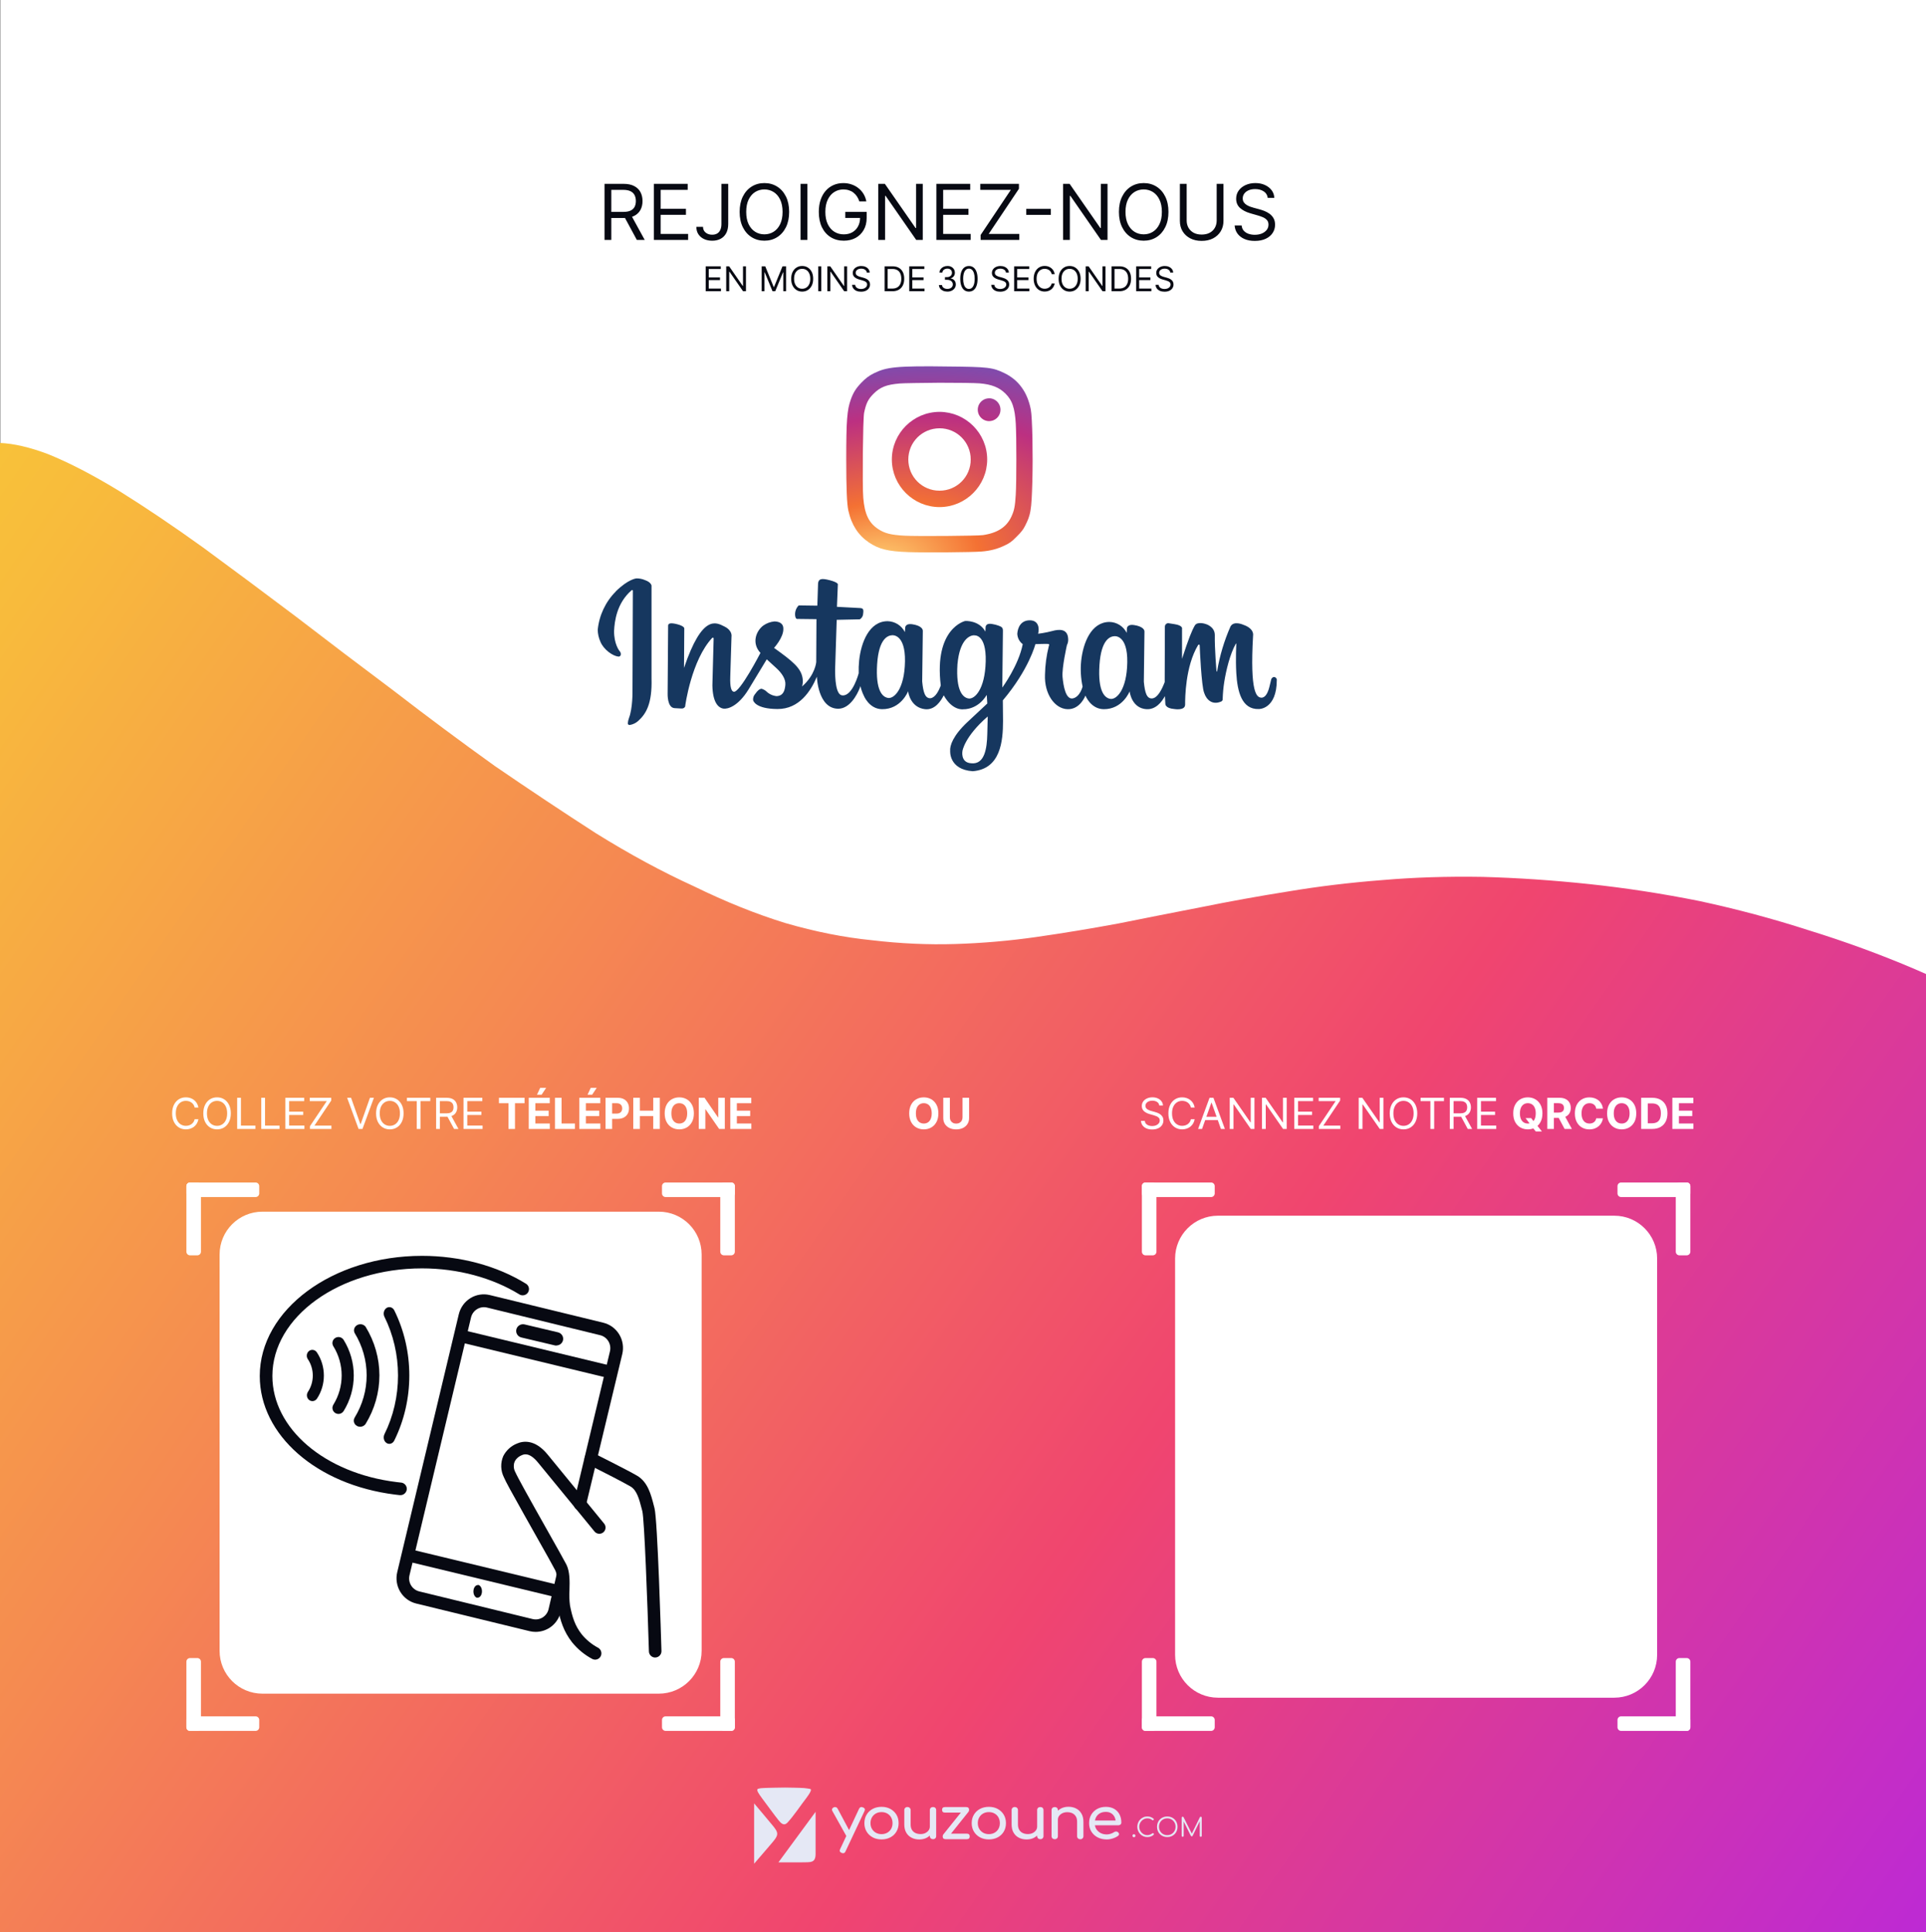 <svg width="899" height="902" viewBox="0 0 899 902" fill="none" xmlns="http://www.w3.org/2000/svg">
<rect x="0" y="0" width="899" height="902" fill="#808080" stroke="none"/>
<path d="M900.21 0H0.21V900H900.21V0Z" fill="white"/>
<path d="M893.8 452.4C877.74 445.55 861.26 439.52 844.37 434.3C827.74 428.92 810.69 424.36 793.23 420.61C775.93 417.14 758.78 414.5 741.78 412.7C724.77 410.9 708.19 409.78 692.02 409.34C675.59 409.06 660 409.56 645.27 410.83C630.1 412 615.49 413.77 601.42 416.12C587.62 418.31 573.99 420.77 560.52 423.5C547.32 426.06 534.48 428.6 521.98 431.1C509.05 433.5 496.3 435.6 483.74 437.4C471.18 439.2 458.55 440.29 445.85 440.68C433.16 441.07 420.23 440.48 407.07 438.92C394.08 437.63 380.6 434.96 366.65 430.91C352.95 426.7 338.7 420.97 323.88 413.72C308.95 406.91 293.68 398.64 278.06 388.91C262.7 379.01 247.02 368.58 231 357.6C215.08 346.19 199.34 334.48 183.79 322.47C167.97 310.63 152.67 299.02 137.89 287.65C122.67 276.18 108.3 265.49 94.78 255.57C80.83 245.55 67.85 236.8 55.83 229.32C43.38 221.73 32.23 215.95 22.38 211.97C13.88 208.77 6.43 207.05 0 206.77V902H900V455.12C897.95 454.2 895.88 453.29 893.8 452.4Z" fill="url(#paint0_linear_76_449)"/>
<path d="M329.41 135.961V124.321H336.43V125.571H330.82V129.501H336.07V130.751H330.82V134.701H336.52V135.951H329.41V135.961ZM348.2 124.321V135.961H346.84L340.49 126.821H340.38V135.961H338.97V124.321H340.34L346.7 133.481H346.81V124.321H348.2ZM355.52 124.321H357.2L361.15 133.981H361.29L365.25 124.321H366.93V135.961H365.61V127.121H365.5L361.86 135.961H360.59L356.95 127.121H356.84V135.961H355.52V124.321ZM379.57 130.141C379.57 131.371 379.35 132.431 378.91 133.321C378.46 134.211 377.86 134.901 377.08 135.391C376.31 135.881 375.43 136.121 374.43 136.121C373.44 136.121 372.56 135.881 371.79 135.391C371.01 134.901 370.41 134.221 369.96 133.321C369.52 132.431 369.3 131.361 369.3 130.141C369.3 128.921 369.52 127.851 369.96 126.961C370.41 126.071 371.01 125.381 371.79 124.891C372.56 124.401 373.44 124.161 374.43 124.161C375.43 124.161 376.31 124.401 377.08 124.891C377.86 125.381 378.46 126.061 378.91 126.961C379.35 127.851 379.57 128.911 379.57 130.141ZM378.21 130.141C378.21 129.131 378.04 128.281 377.7 127.591C377.37 126.901 376.92 126.371 376.34 126.021C375.78 125.661 375.14 125.491 374.43 125.491C373.73 125.491 373.09 125.671 372.52 126.021C371.95 126.381 371.5 126.901 371.16 127.591C370.83 128.281 370.66 129.131 370.66 130.141C370.66 131.151 370.83 132.001 371.16 132.691C371.5 133.381 371.95 133.911 372.52 134.261C373.09 134.621 373.73 134.791 374.43 134.791C375.14 134.791 375.78 134.611 376.34 134.261C376.92 133.901 377.37 133.381 377.7 132.691C378.04 132.001 378.21 131.151 378.21 130.141ZM383.35 124.321V135.961H381.94V124.321H383.35ZM395.4 124.321V135.961H394.04L387.7 126.821H387.58V135.961H386.17V124.321H387.54L393.9 133.481H394.02V124.321H395.4ZM404.59 127.231C404.52 126.651 404.24 126.211 403.76 125.891C403.27 125.571 402.68 125.411 401.97 125.411C401.46 125.411 401.01 125.491 400.62 125.661C400.24 125.831 399.94 126.051 399.72 126.351C399.51 126.641 399.4 126.971 399.4 127.341C399.4 127.651 399.48 127.921 399.62 128.141C399.78 128.361 399.97 128.541 400.2 128.691C400.44 128.831 400.69 128.951 400.94 129.051C401.2 129.141 401.44 129.211 401.65 129.271L402.84 129.591C403.14 129.671 403.48 129.781 403.85 129.921C404.22 130.061 404.58 130.251 404.92 130.491C405.27 130.731 405.55 131.031 405.77 131.411C406 131.791 406.11 132.251 406.11 132.791C406.11 133.421 405.94 133.991 405.61 134.501C405.29 135.011 404.81 135.411 404.18 135.711C403.56 136.011 402.8 136.161 401.9 136.161C401.07 136.161 400.35 136.031 399.74 135.761C399.13 135.491 398.66 135.121 398.31 134.641C397.96 134.161 397.77 133.601 397.72 132.961H399.18C399.21 133.401 399.36 133.761 399.62 134.051C399.88 134.331 400.21 134.551 400.61 134.691C401.01 134.831 401.44 134.901 401.9 134.901C402.44 134.901 402.92 134.811 403.35 134.641C403.78 134.461 404.12 134.211 404.37 133.901C404.62 133.581 404.74 133.211 404.74 132.791C404.74 132.401 404.64 132.091 404.42 131.851C404.2 131.611 403.92 131.411 403.57 131.261C403.22 131.111 402.84 130.981 402.43 130.861L400.99 130.451C400.09 130.191 399.37 129.821 398.84 129.331C398.3 128.841 398.04 128.211 398.04 127.431C398.04 126.781 398.22 126.211 398.57 125.721C398.92 125.231 399.4 124.851 400 124.581C400.6 124.311 401.27 124.171 402.02 124.171C402.77 124.171 403.43 124.301 404.02 124.571C404.6 124.831 405.06 125.201 405.4 125.661C405.75 126.121 405.93 126.651 405.95 127.231H404.59ZM416.52 135.961H412.92V124.321H416.67C417.8 124.321 418.77 124.551 419.57 125.021C420.38 125.481 420.99 126.151 421.42 127.011C421.85 127.871 422.06 128.911 422.06 130.111C422.06 131.321 421.85 132.371 421.41 133.241C420.98 134.111 420.35 134.781 419.53 135.251C418.7 135.721 417.7 135.961 416.52 135.961ZM414.33 134.711H416.42C417.39 134.711 418.18 134.521 418.82 134.151C419.45 133.781 419.92 133.251 420.23 132.561C420.54 131.871 420.7 131.061 420.7 130.111C420.7 129.171 420.54 128.361 420.24 127.681C419.93 127.001 419.47 126.471 418.86 126.111C418.25 125.741 417.49 125.561 416.58 125.561H414.33V134.711ZM424.42 135.961V124.321H431.45V125.571H425.83V129.501H431.08V130.751H425.83V134.701H431.54V135.951H424.42V135.961ZM442.21 136.121C441.46 136.121 440.8 135.991 440.21 135.731C439.63 135.471 439.16 135.111 438.82 134.661C438.48 134.201 438.29 133.661 438.26 133.051H439.69C439.72 133.431 439.85 133.751 440.08 134.021C440.31 134.291 440.6 134.501 440.97 134.641C441.34 134.791 441.74 134.861 442.19 134.861C442.69 134.861 443.13 134.771 443.52 134.601C443.91 134.431 444.21 134.181 444.43 133.871C444.65 133.561 444.76 133.201 444.76 132.791C444.76 132.361 444.65 131.991 444.44 131.661C444.23 131.331 443.92 131.071 443.51 130.891C443.1 130.701 442.6 130.611 442.01 130.611H441.08V129.361H442.01C442.47 129.361 442.88 129.281 443.23 129.111C443.58 128.941 443.85 128.711 444.05 128.411C444.25 128.111 444.35 127.751 444.35 127.341C444.35 126.951 444.26 126.601 444.09 126.311C443.92 126.021 443.67 125.791 443.35 125.631C443.04 125.471 442.67 125.391 442.24 125.391C441.84 125.391 441.46 125.461 441.1 125.611C440.75 125.751 440.46 125.961 440.24 126.241C440.01 126.511 439.89 126.841 439.87 127.231H438.51C438.53 126.621 438.72 126.091 439.06 125.631C439.41 125.171 439.86 124.811 440.41 124.551C440.97 124.291 441.59 124.161 442.26 124.161C442.98 124.161 443.6 124.301 444.11 124.601C444.63 124.891 445.02 125.271 445.3 125.741C445.58 126.211 445.71 126.731 445.71 127.271C445.71 127.931 445.54 128.481 445.2 128.951C444.86 129.411 444.39 129.731 443.81 129.911V130.001C444.54 130.121 445.11 130.431 445.53 130.941C445.94 131.441 446.15 132.061 446.15 132.801C446.15 133.431 445.97 134.001 445.63 134.511C445.29 135.011 444.82 135.401 444.23 135.691C443.64 135.981 442.97 136.121 442.21 136.121ZM452.27 136.121C451.41 136.121 450.68 135.891 450.08 135.421C449.48 134.951 449.02 134.271 448.7 133.381C448.38 132.491 448.22 131.411 448.22 130.141C448.22 128.881 448.38 127.811 448.7 126.921C449.02 126.031 449.48 125.351 450.08 124.881C450.69 124.411 451.42 124.171 452.27 124.171C453.11 124.171 453.84 124.411 454.44 124.881C455.05 125.351 455.51 126.031 455.83 126.921C456.15 127.811 456.31 128.881 456.31 130.141C456.31 131.401 456.15 132.491 455.83 133.381C455.52 134.271 455.06 134.951 454.45 135.421C453.85 135.881 453.12 136.121 452.27 136.121ZM452.27 134.871C453.11 134.871 453.77 134.461 454.24 133.641C454.71 132.821 454.95 131.651 454.95 130.141C454.95 129.131 454.84 128.271 454.62 127.571C454.41 126.861 454.1 126.321 453.7 125.951C453.31 125.581 452.83 125.391 452.27 125.391C451.42 125.391 450.77 125.811 450.29 126.631C449.82 127.461 449.58 128.621 449.58 130.141C449.58 131.151 449.69 132.001 449.9 132.711C450.11 133.421 450.42 133.951 450.82 134.321C451.22 134.681 451.7 134.871 452.27 134.871ZM469.54 127.231C469.47 126.651 469.19 126.211 468.71 125.891C468.22 125.571 467.63 125.411 466.92 125.411C466.41 125.411 465.96 125.491 465.57 125.661C465.19 125.831 464.89 126.051 464.67 126.351C464.46 126.641 464.36 126.971 464.36 127.341C464.36 127.651 464.43 127.921 464.58 128.141C464.73 128.361 464.92 128.541 465.16 128.691C465.39 128.831 465.64 128.951 465.9 129.051C466.15 129.141 466.39 129.211 466.61 129.271L467.79 129.591C468.09 129.671 468.43 129.781 468.8 129.921C469.17 130.061 469.53 130.251 469.87 130.491C470.22 130.731 470.5 131.031 470.73 131.411C470.95 131.791 471.06 132.251 471.06 132.791C471.06 133.421 470.9 133.991 470.57 134.501C470.24 135.011 469.76 135.411 469.13 135.711C468.51 136.011 467.75 136.161 466.86 136.161C466.02 136.161 465.3 136.031 464.69 135.761C464.09 135.491 463.61 135.121 463.26 134.641C462.92 134.161 462.72 133.601 462.67 132.961H464.13C464.17 133.401 464.31 133.761 464.57 134.051C464.83 134.331 465.16 134.551 465.56 134.691C465.96 134.831 466.39 134.901 466.86 134.901C467.39 134.901 467.88 134.811 468.31 134.641C468.73 134.461 469.07 134.211 469.32 133.901C469.57 133.581 469.7 133.211 469.7 132.791C469.7 132.401 469.59 132.091 469.37 131.851C469.16 131.611 468.87 131.411 468.52 131.261C468.17 131.111 467.79 130.981 467.38 130.861L465.95 130.451C465.04 130.191 464.32 129.821 463.79 129.331C463.26 128.841 462.99 128.211 462.99 127.431C462.99 126.781 463.17 126.211 463.52 125.721C463.88 125.231 464.35 124.851 464.95 124.581C465.56 124.311 466.23 124.171 466.97 124.171C467.72 124.171 468.39 124.301 468.97 124.571C469.55 124.831 470.02 125.201 470.36 125.661C470.7 126.121 470.88 126.651 470.9 127.231H469.54ZM473.38 135.961V124.321H480.4V125.571H474.79V129.501H480.04V130.751H474.79V134.701H480.49V135.951H473.38V135.961ZM492.3 127.961H490.89C490.81 127.561 490.67 127.201 490.46 126.891C490.25 126.581 490 126.321 489.71 126.121C489.42 125.911 489.09 125.751 488.74 125.641C488.38 125.531 488.01 125.481 487.62 125.481C486.92 125.481 486.28 125.661 485.71 126.011C485.14 126.371 484.69 126.891 484.35 127.581C484.02 128.271 483.85 129.121 483.85 130.131C483.85 131.141 484.02 131.991 484.35 132.681C484.69 133.371 485.14 133.901 485.71 134.251C486.28 134.611 486.92 134.781 487.62 134.781C488.01 134.781 488.38 134.731 488.74 134.621C489.09 134.511 489.42 134.361 489.71 134.151C490 133.941 490.25 133.681 490.46 133.371C490.67 133.061 490.81 132.701 490.89 132.301H492.3C492.2 132.891 492 133.431 491.72 133.901C491.44 134.371 491.1 134.771 490.68 135.101C490.26 135.431 489.79 135.671 489.28 135.841C488.76 136.011 488.21 136.101 487.62 136.101C486.63 136.101 485.75 135.861 484.97 135.371C484.2 134.881 483.59 134.201 483.15 133.301C482.71 132.411 482.49 131.341 482.49 130.121C482.49 128.901 482.71 127.831 483.15 126.941C483.59 126.051 484.2 125.361 484.97 124.871C485.75 124.381 486.63 124.141 487.62 124.141C488.21 124.141 488.76 124.221 489.28 124.391C489.79 124.561 490.26 124.811 490.68 125.141C491.1 125.471 491.44 125.861 491.72 126.331C492 126.821 492.2 127.361 492.3 127.961ZM504.4 130.141C504.4 131.371 504.18 132.431 503.73 133.321C503.29 134.211 502.68 134.901 501.91 135.391C501.14 135.881 500.26 136.121 499.26 136.121C498.27 136.121 497.39 135.881 496.62 135.391C495.84 134.901 495.23 134.221 494.79 133.321C494.35 132.431 494.13 131.361 494.13 130.141C494.13 128.921 494.35 127.851 494.79 126.961C495.23 126.071 495.84 125.381 496.62 124.891C497.39 124.401 498.27 124.161 499.26 124.161C500.26 124.161 501.14 124.401 501.91 124.891C502.68 125.381 503.29 126.061 503.73 126.961C504.18 127.851 504.4 128.911 504.4 130.141ZM503.04 130.141C503.04 129.131 502.87 128.281 502.53 127.591C502.2 126.901 501.74 126.371 501.17 126.021C500.6 125.661 499.97 125.491 499.26 125.491C498.56 125.491 497.92 125.671 497.35 126.021C496.78 126.381 496.33 126.901 495.99 127.591C495.66 128.281 495.49 129.131 495.49 130.141C495.49 131.151 495.66 132.001 495.99 132.691C496.33 133.381 496.78 133.911 497.35 134.261C497.92 134.621 498.56 134.791 499.26 134.791C499.97 134.791 500.6 134.611 501.17 134.261C501.74 133.901 502.2 133.381 502.53 132.691C502.87 132.001 503.04 131.151 503.04 130.141ZM516 124.321V135.961H514.63L508.29 126.821H508.18V135.961H506.77V124.321H508.13L514.5 133.481H514.61V124.321H516ZM522.41 135.961H518.82V124.321H522.57C523.69 124.321 524.66 124.551 525.46 125.021C526.27 125.481 526.88 126.151 527.31 127.011C527.74 127.871 527.95 128.911 527.95 130.111C527.95 131.321 527.74 132.371 527.3 133.241C526.87 134.111 526.24 134.781 525.42 135.251C524.59 135.721 523.59 135.961 522.41 135.961ZM520.22 134.711H522.32C523.28 134.711 524.07 134.521 524.71 134.151C525.34 133.781 525.81 133.251 526.12 132.561C526.43 131.871 526.59 131.061 526.59 130.111C526.59 129.171 526.43 128.361 526.13 127.681C525.82 127.001 525.36 126.471 524.75 126.111C524.14 125.741 523.38 125.561 522.47 125.561H520.22V134.711ZM530.32 135.961V124.321H537.34V125.571H531.72V129.501H536.97V130.751H531.72V134.701H537.43V135.951H530.32V135.961ZM546.24 127.231C546.17 126.651 545.9 126.211 545.41 125.891C544.93 125.571 544.33 125.411 543.63 125.411C543.11 125.411 542.66 125.491 542.28 125.661C541.89 125.831 541.59 126.051 541.38 126.351C541.17 126.651 541.06 126.971 541.06 127.341C541.06 127.651 541.13 127.921 541.28 128.141C541.43 128.361 541.63 128.541 541.86 128.691C542.1 128.831 542.34 128.951 542.6 129.051C542.86 129.141 543.09 129.211 543.31 129.271L544.49 129.591C544.79 129.671 545.13 129.781 545.5 129.921C545.88 130.061 546.24 130.251 546.58 130.491C546.92 130.731 547.21 131.031 547.43 131.411C547.65 131.791 547.76 132.251 547.76 132.791C547.76 133.421 547.6 133.991 547.27 134.501C546.94 135.011 546.47 135.411 545.84 135.711C545.21 136.011 544.45 136.161 543.56 136.161C542.73 136.161 542 136.031 541.39 135.761C540.79 135.491 540.31 135.121 539.96 134.641C539.62 134.161 539.42 133.601 539.38 132.961H540.83C540.87 133.401 541.02 133.761 541.28 134.051C541.54 134.331 541.87 134.551 542.26 134.691C542.67 134.831 543.1 134.901 543.56 134.901C544.1 134.901 544.58 134.811 545.01 134.641C545.44 134.461 545.78 134.211 546.03 133.901C546.28 133.581 546.4 133.211 546.4 132.791C546.4 132.401 546.29 132.091 546.08 131.851C545.86 131.611 545.58 131.411 545.22 131.261C544.87 131.111 544.49 130.981 544.08 130.861L542.65 130.451C541.74 130.191 541.02 129.821 540.49 129.331C539.96 128.841 539.7 128.211 539.7 127.431C539.7 126.781 539.87 126.211 540.22 125.721C540.58 125.231 541.06 124.851 541.66 124.581C542.26 124.311 542.93 124.171 543.67 124.171C544.42 124.171 545.09 124.301 545.67 124.571C546.26 124.831 546.72 125.201 547.06 125.661C547.4 126.121 547.59 126.651 547.61 127.231H546.24Z" fill="#070912"/>
<path d="M282.17 112.001V85.821H291.02C293.06 85.821 294.74 86.171 296.05 86.871C297.37 87.561 298.34 88.511 298.97 89.721C299.6 90.931 299.91 92.311 299.91 93.851C299.91 95.391 299.6 96.761 298.97 97.951C298.34 99.141 297.37 100.081 296.07 100.761C294.76 101.431 293.1 101.771 291.07 101.771H283.91V98.911H290.97C292.36 98.911 293.49 98.711 294.34 98.301C295.2 97.891 295.82 97.311 296.21 96.561C296.6 95.801 296.8 94.901 296.8 93.851C296.8 92.801 296.6 91.891 296.21 91.101C295.82 90.321 295.19 89.711 294.33 89.281C293.47 88.851 292.33 88.631 290.91 88.631H285.34V112.001H282.17ZM294.49 100.241L300.94 112.001H297.26L290.91 100.241H294.49ZM305.2 112.001V85.821H321V88.631H308.37V97.481H320.18V100.291H308.37V109.191H321.2V112.001H305.2ZM336.74 85.821H339.91V104.541C339.91 106.211 339.6 107.631 338.99 108.801C338.37 109.971 337.51 110.851 336.39 111.461C335.27 112.071 333.96 112.371 332.44 112.371C331.01 112.371 329.73 112.111 328.62 111.591C327.5 111.061 326.62 110.311 325.98 109.341C325.35 108.371 325.03 107.211 325.03 105.881H328.15C328.15 106.621 328.33 107.271 328.69 107.821C329.07 108.361 329.58 108.791 330.23 109.101C330.88 109.411 331.61 109.561 332.44 109.561C333.35 109.561 334.13 109.371 334.77 108.991C335.41 108.611 335.89 108.041 336.22 107.301C336.57 106.551 336.74 105.631 336.74 104.551V85.821ZM368.35 98.911C368.35 101.671 367.85 104.061 366.86 106.071C365.86 108.081 364.49 109.631 362.75 110.721C361.01 111.811 359.03 112.361 356.79 112.361C354.56 112.361 352.58 111.811 350.84 110.721C349.1 109.631 347.73 108.081 346.73 106.071C345.74 104.061 345.24 101.671 345.24 98.911C345.24 96.151 345.74 93.761 346.73 91.751C347.73 89.741 349.1 88.191 350.84 87.101C352.58 86.011 354.56 85.461 356.79 85.461C359.03 85.461 361.01 86.011 362.75 87.101C364.49 88.191 365.86 89.741 366.86 91.751C367.85 93.761 368.35 96.151 368.35 98.911ZM365.28 98.911C365.28 96.641 364.9 94.731 364.15 93.171C363.4 91.611 362.38 90.431 361.09 89.631C359.81 88.831 358.38 88.431 356.79 88.431C355.21 88.431 353.77 88.831 352.49 89.631C351.21 90.431 350.19 91.611 349.43 93.171C348.68 94.731 348.31 96.641 348.31 98.911C348.31 101.181 348.68 103.091 349.43 104.651C350.19 106.211 351.21 107.391 352.49 108.191C353.77 108.991 355.21 109.391 356.79 109.391C358.38 109.391 359.81 108.991 361.09 108.191C362.38 107.391 363.4 106.211 364.15 104.651C364.9 103.091 365.28 101.181 365.28 98.911ZM376.85 85.821V112.001H373.68V85.821H376.85ZM401.11 94.001C400.83 93.141 400.46 92.371 400 91.691C399.54 91.001 399 90.411 398.37 89.931C397.75 89.441 397.04 89.071 396.25 88.821C395.46 88.561 394.59 88.441 393.64 88.441C392.09 88.441 390.68 88.841 389.41 89.641C388.14 90.441 387.13 91.621 386.38 93.181C385.63 94.741 385.25 96.651 385.25 98.921C385.25 101.191 385.63 103.101 386.39 104.661C387.15 106.221 388.18 107.401 389.47 108.201C390.77 109.001 392.23 109.401 393.85 109.401C395.35 109.401 396.67 109.081 397.81 108.441C398.96 107.791 399.85 106.881 400.49 105.701C401.14 104.521 401.47 103.121 401.47 101.521L402.44 101.731H394.56V98.921H404.53V101.731C404.53 103.891 404.07 105.761 403.15 107.351C402.24 108.941 400.98 110.181 399.37 111.061C397.77 111.931 395.93 112.361 393.85 112.361C391.53 112.361 389.49 111.811 387.74 110.721C385.99 109.631 384.62 108.081 383.64 106.071C382.67 104.061 382.19 101.671 382.19 98.911C382.19 96.841 382.46 94.981 383.02 93.321C383.58 91.661 384.37 90.241 385.4 89.081C386.42 87.911 387.63 87.021 389.03 86.401C390.42 85.781 391.96 85.471 393.64 85.471C395.02 85.471 396.31 85.681 397.5 86.101C398.7 86.511 399.77 87.091 400.71 87.851C401.66 88.601 402.45 89.501 403.08 90.551C403.71 91.591 404.14 92.741 404.38 94.011H401.11V94.001ZM430.72 85.821V112.001H427.66L413.39 91.441H413.13V112.001H409.96V85.821H413.03L427.35 106.431H427.61V85.821H430.72ZM437.07 112.001V85.821H452.87V88.631H440.24V97.481H452.05V100.291H440.24V109.191H453.07V112.001H437.07ZM457.72 112.001V109.701L471.83 88.631H457.56V85.821H475.61V88.121L461.5 109.191H475.77V112.001H457.72ZM490.48 97.501V100.311H479.03V97.501H490.48ZM516.96 85.821V112.001H513.89L499.63 91.441H499.37V112.001H496.2V85.821H499.27L513.59 106.431H513.84V85.821H516.96ZM545.4 98.911C545.4 101.671 544.9 104.061 543.9 106.071C542.91 108.081 541.54 109.631 539.8 110.721C538.06 111.811 536.07 112.361 533.84 112.361C531.61 112.361 529.62 111.811 527.88 110.721C526.15 109.631 524.78 108.081 523.78 106.071C522.78 104.061 522.28 101.671 522.28 98.911C522.28 96.151 522.78 93.761 523.78 91.751C524.78 89.741 526.15 88.191 527.88 87.101C529.62 86.011 531.61 85.461 533.84 85.461C536.07 85.461 538.06 86.011 539.8 87.101C541.54 88.191 542.91 89.741 543.9 91.751C544.9 93.761 545.4 96.151 545.4 98.911ZM542.33 98.911C542.33 96.641 541.95 94.731 541.19 93.171C540.44 91.611 539.42 90.431 538.14 89.631C536.86 88.831 535.43 88.431 533.84 88.431C532.26 88.431 530.82 88.831 529.53 89.631C528.25 90.431 527.24 91.611 526.48 93.171C525.73 94.731 525.35 96.641 525.35 98.911C525.35 101.181 525.73 103.091 526.48 104.651C527.24 106.211 528.25 107.391 529.53 108.191C530.82 108.991 532.26 109.391 533.84 109.391C535.43 109.391 536.86 108.991 538.14 108.191C539.42 107.391 540.44 106.211 541.19 104.651C541.95 103.091 542.33 101.181 542.33 98.911ZM567.91 85.821H571.08V103.151C571.08 104.941 570.66 106.541 569.82 107.941C568.98 109.341 567.8 110.441 566.27 111.251C564.75 112.051 562.96 112.451 560.91 112.451C558.85 112.451 557.06 112.051 555.54 111.251C554.01 110.441 552.83 109.341 551.98 107.941C551.15 106.531 550.73 104.941 550.73 103.151V85.821H553.9V102.901C553.9 104.181 554.18 105.321 554.74 106.311C555.31 107.301 556.11 108.081 557.15 108.651C558.19 109.211 559.45 109.491 560.91 109.491C562.36 109.491 563.62 109.211 564.66 108.651C565.71 108.081 566.51 107.301 567.07 106.311C567.63 105.311 567.91 104.181 567.91 102.901V85.821ZM591.73 92.361C591.58 91.061 590.96 90.061 589.86 89.341C588.77 88.621 587.44 88.271 585.85 88.271C584.69 88.271 583.68 88.461 582.81 88.831C581.95 89.211 581.27 89.721 580.79 90.381C580.31 91.041 580.07 91.781 580.07 92.621C580.07 93.321 580.24 93.921 580.57 94.421C580.91 94.911 581.35 95.331 581.87 95.661C582.4 95.981 582.96 96.251 583.54 96.471C584.12 96.671 584.65 96.841 585.13 96.971L587.79 97.691C588.48 97.871 589.23 98.121 590.07 98.431C590.91 98.751 591.72 99.181 592.49 99.721C593.26 100.261 593.9 100.951 594.4 101.791C594.91 102.631 595.16 103.671 595.16 104.901C595.16 106.321 594.79 107.591 594.04 108.731C593.31 109.871 592.24 110.781 590.82 111.451C589.42 112.121 587.71 112.461 585.7 112.461C583.82 112.461 582.2 112.161 580.83 111.551C579.46 110.941 578.39 110.101 577.6 109.021C576.83 107.941 576.39 106.681 576.29 105.251H579.56C579.65 106.241 579.98 107.061 580.56 107.711C581.15 108.351 581.89 108.831 582.78 109.141C583.69 109.451 584.66 109.601 585.7 109.601C586.91 109.601 587.99 109.401 588.96 109.011C589.92 108.611 590.68 108.051 591.25 107.351C591.81 106.631 592.09 105.801 592.09 104.841C592.09 103.971 591.85 103.261 591.36 102.721C590.87 102.171 590.24 101.731 589.44 101.391C588.65 101.051 587.79 100.751 586.87 100.501L583.65 99.581C581.61 98.991 579.99 98.151 578.79 97.061C577.6 95.971 577 94.541 577 92.781C577 91.311 577.4 90.041 578.19 88.941C578.99 87.841 580.07 86.991 581.41 86.381C582.77 85.771 584.28 85.461 585.95 85.461C587.64 85.461 589.14 85.761 590.45 86.371C591.76 86.971 592.8 87.781 593.57 88.821C594.35 89.861 594.76 91.041 594.8 92.361H591.73Z" fill="#070912"/>
<path d="M287.41 276.08C293.4 270.18 297.11 270 297.11 270C298.49 269.99 299.86 270.27 301.12 270.82C303.95 271.81 304.11 273.36 304.11 273.36V316.58C304.48 328.67 301.48 333.3 297.89 336.54C296.8 337.53 295.45 338.18 294 338.42C293.89 338.45 293.77 338.45 293.66 338.43C293.55 338.41 293.44 338.36 293.35 338.29C293.25 338.22 293.18 338.13 293.13 338.02C293.07 337.92 293.04 337.8 293.04 337.68C293.1 336.84 293.28 336.02 293.57 335.24C295.38 330.58 295.23 322.56 295.23 322.56L295.4 276.04C295.4 276.04 295.54 275.18 294.82 275.53C287.76 281.62 286.87 290.23 286.64 294.41C286.52 300.66 289.17 303.9 289.17 303.9C289.37 304.09 289.53 304.32 289.64 304.58C289.74 304.84 289.79 305.12 289.78 305.4C289.79 305.55 289.77 305.7 289.72 305.84C289.67 305.98 289.59 306.11 289.49 306.21C289.38 306.32 289.25 306.4 289.11 306.45C288.97 306.5 288.82 306.52 288.68 306.51C286.01 306.25 281.77 303.25 280.27 299.6C279.47 297.84 279.04 295.94 279 294.01C279.67 287.24 282.65 280.91 287.45 276.1L287.41 276.08ZM595.97 317.33C595.97 331.21 587.59 330.99 587.59 330.99C579.61 331.27 577.57 322.82 577.07 314.23C576.69 307.76 577.07 300.57 577.07 300.57C577.07 300.57 577.07 300.24 576.8 300.57C574.12 305.42 572.31 312.8 571.42 318.5C571.03 321.03 570.8 323.57 570.71 326.13C570.75 326.37 570.73 326.62 570.63 326.85C570.53 327.08 570.37 327.27 570.17 327.4C565.84 329.4 563.05 326.56 562.06 323.4C560.8 320.4 559.99 302.35 559.99 301.41C559.99 300.47 559.24 301.12 559.24 301.12C553.23 311.12 553.18 325.94 553.18 328.92C553.18 331.9 548.11 330.98 548.11 330.98C543.78 330.65 543.95 328.53 543.95 328.53L543.75 324.95C542.24 327.74 539.45 331.3 535.15 331.06C528.64 330.64 527.39 323.88 527.28 322.73C527.28 322.73 524.04 331.14 515.13 331.06C509.07 330.96 506.65 324.71 506.65 324.71C506.65 324.71 504.21 331.28 498.26 331.06C492.32 330.85 487.4 323.94 487.77 314.98C487.85 310.45 488.46 305.94 489.57 301.55C489.57 301.55 490.06 300.69 489.25 300.6C488.43 300.5 483.29 300.69 483.29 300.69C483.29 300.69 480.38 312.39 468.09 326.95L468.18 336.56C468.18 346.13 466.99 358.96 454.06 360.01C442.89 359.25 443.52 350.61 443.52 350.61C443.26 348.07 444.85 343.39 451.52 337.11L460.84 328.41L460.58 324.39C456.31 331.47 449.79 331.08 449.79 331.08C449.79 331.08 444.72 332.11 440.51 324.59C439.24 327.13 436.43 331.57 431.79 331.06C425.28 330.33 423.99 323.83 423.89 322.67C423.89 322.67 420.64 331.16 411.68 331.06C405.6 330.96 403.15 324.64 403.15 324.64C402.48 323.25 401.96 321.78 401.62 320.27L401.36 321.06C399.98 324.6 396.57 330.77 391.33 330.85C381.7 330.85 381.3 315.88 381.3 315.88C378.49 322.58 373.05 331.03 362.92 330.98C352.79 330.93 351.52 327.25 351.52 326.72C351.49 326.21 351.56 325.7 351.73 325.22C351.9 324.74 352.16 324.3 352.51 323.92C353.67 322.23 354.65 321.53 355.5 321.53C356.35 321.77 357.12 322.2 357.77 322.8C359.05 324.03 360.71 324.79 362.47 324.96C365.66 324.84 366.36 322.28 366.58 319.66C366.81 317.04 364.96 314.24 362.41 311.91L357.9 307.78L349.44 321.76C344.51 329.81 339.62 331.05 337.73 330.8C335.17 330.44 332.67 327.77 332.52 319.96L333.1 298.11C333.1 297.41 332.46 297.75 332.46 297.75C322.73 308.12 319.8 329.45 319.8 329.87C319.63 330.17 319.38 330.42 319.07 330.57C318.76 330.73 318.41 330.79 318.07 330.74C317.2 330.74 318.36 330.74 314.88 330.57C311.4 330.4 311.63 323.84 311.63 323.84L311.86 292.07C311.86 291.01 312.9 290.56 316.21 291.43C319.51 292.31 319.4 293.33 319.4 293.33L319.28 311.79C327.81 286.56 334.24 290.52 338.13 292.45C342.02 294.38 341.44 297.15 341.44 297.15L340.86 315.91C340.69 320.8 341.37 322.72 342.48 322.91C345.25 323.57 354.95 304.79 354.95 304.79C350.65 300.12 353 294.43 356.34 291.97C357.84 290.92 359.59 290.28 361.41 290.1C361.41 290.1 365.75 289.87 365.64 293.55C365.76 297.57 361.3 302.45 361.3 302.45C369.94 308.63 373.96 311.89 374.63 316.67C374.83 317.93 374.74 319.22 374.38 320.45C380.52 315.09 380.99 309.09 380.99 309.09L381.1 289.03L371.99 288.92C371.99 288.92 371.29 288.92 371.13 287.16C371.07 286.33 371.19 285.49 371.48 284.7C371.77 283.91 372.23 283.2 372.82 282.61L381.51 282.73L381.85 272.25C382.14 270.15 383.47 269.86 387.29 270.85C391.11 271.84 391.09 272.72 391.09 272.72L390.66 283.27L401.51 283.85C402.79 283.97 403.19 284.28 402.9 286.42C402.89 286.97 402.74 287.5 402.46 287.97C402.19 288.44 401.8 288.83 401.33 289.11L390.55 289.34L389.8 312.6C389.8 316.2 389.98 324.72 393.34 324.62C398.04 324.85 400.81 314.3 400.81 314.3V314.21C400.75 312.26 400.82 310.32 401.02 308.38C401.91 299.9 405.73 289.98 414.33 289.98C416 290.02 417.63 290.51 419.05 291.4C420.47 292.3 421.61 293.56 422.37 295.06L422.51 293.16C422.51 293.16 422.32 290.86 425.95 291.43C429.58 292 430.83 293.44 430.74 294.59L430.45 318.08C430.93 323.17 431.81 326.14 434.38 325.93C436.59 325.6 438.18 322.56 439.12 319.98C435.9 293.14 450.52 289.88 450.52 289.88C450.52 289.88 457 289.45 459.95 294.83L460.04 293.03C460.04 293.03 459.75 290.65 463.18 291.31C464.18 291.46 465.17 291.72 466.13 292.07C467.65 292.64 468.13 293.02 468.13 294.45L467.84 320.96C467.84 320.96 475.44 310.69 477.38 300.7C476.62 300.13 476 299.4 475.56 298.56C475.12 297.72 474.88 296.79 474.84 295.85C475.03 292.99 476.47 289.57 480.66 289.57C484.85 289.57 485.2 293.3 484.57 295.84C484.57 295.84 488.09 295.41 491.15 294.57C494.2 293.73 498.29 293.3 498.58 298.09C498.69 299.14 498.49 300.2 498.01 301.14C498.01 301.14 495.59 311.74 495.97 316.02C496.35 320.3 497.49 326.77 500.84 326.01C504.18 325.25 505.32 320.49 505.32 320.49C504.49 316.58 504.26 312.57 504.65 308.59C505.53 300.18 509.28 290.33 517.9 290.33C519.57 290.37 521.19 290.86 522.61 291.76C524.02 292.66 525.16 293.92 525.91 295.42L526.01 293.52C526.01 293.52 525.82 291.23 529.44 291.8C533.07 292.37 534.31 293.8 534.2 294.93L533.91 318.23C534.4 323.32 535.26 326.24 537.81 326.03C540.37 325.82 542.36 321.77 543.65 318.4V317.13L543.73 292.38C543.76 292 543.93 291.64 544.2 291.37C544.47 291.1 544.83 290.93 545.21 290.89L548.17 291.35C552.32 291.97 551.74 293.56 551.74 293.56V307.54C554.82 298.05 556.3 294.42 557.7 292C558.89 289.94 562.77 291.29 562.77 291.29C562.77 291.29 567 292.42 567.04 296.38C566.92 302.84 567.83 313.34 567.83 313.34C567.83 313.34 567.99 313.55 568.07 313.48C568.11 313.41 568.13 313.33 568.13 313.25C569.33 306.09 571.42 299.12 574.34 292.48C575.87 289.6 580.31 291.64 580.31 291.64C585.63 293.47 584.9 296.64 584.9 296.64C583.34 323.78 586.68 325.49 588.66 325.67C590.63 325.85 591.67 323.28 592.1 322.06C592.53 320.85 593.08 318.17 593.37 317.12C593.46 316.82 593.64 316.55 593.88 316.36C594.13 316.16 594.42 316.04 594.73 316.01C595.05 316.06 595.35 316.21 595.58 316.44C595.8 316.67 595.95 316.96 596 317.29L595.97 317.33ZM416.46 296.54C414.6 296.62 410.21 297.81 409.42 310.06C408.64 322.31 411.87 325.45 414.59 325.81C417.31 326.17 422.19 321.78 422.42 308.77C422.65 295.77 416.46 296.54 416.46 296.54ZM454.65 296.54C452.75 296.62 447.99 298.28 446.91 310.12C446.11 322.5 449.44 325.7 452.15 326.07C454.87 326.44 459.75 321.99 460.1 308.81C460.44 295.63 454.65 296.61 454.65 296.61V296.54ZM460.98 334.51C450.19 343.87 449.25 350.55 449.25 350.55C449.25 350.55 448.18 356.03 453.38 356.3C459.63 356.94 460.68 349.32 460.84 342.66L461.04 334.58L460.98 334.51ZM520.22 296.98C518.36 297.06 513.98 298.25 513.19 310.5C512.4 322.75 515.64 325.89 518.36 326.25C521.08 326.61 525.96 322.21 526.18 309.21C526.41 296.2 520.22 296.98 520.22 296.98Z" fill="#16375F"/>
<path d="M438.54 192.26C437.77 192.26 437.02 192.3 436.27 192.38C435.53 192.46 434.79 192.57 434.07 192.72C433.34 192.87 432.63 193.05 431.94 193.27L429.9 194.02L427.95 194.96L426.12 196.08L424.4 197.36L422.82 198.8L421.38 200.38L420.1 202.09L418.98 203.92L418.04 205.86C417.76 206.52 417.51 207.21 417.29 207.9C417.08 208.59 416.89 209.3 416.74 210.03C416.59 210.76 416.48 211.49 416.4 212.23C416.33 212.98 416.29 213.73 416.29 214.49C416.29 215.25 416.33 216.01 416.4 216.75C416.48 217.49 416.59 218.22 416.74 218.95C416.89 219.67 417.08 220.38 417.29 221.08C417.51 221.77 417.76 222.46 418.04 223.12L418.98 225.06L420.1 226.89L421.38 228.6L422.82 230.18L424.4 231.62L426.12 232.9L427.95 234.02L429.9 234.96L431.94 235.71L434.07 236.26C434.8 236.41 435.53 236.52 436.27 236.6C437.02 236.68 437.78 236.72 438.54 236.72C439.3 236.72 440.06 236.68 440.81 236.6C441.55 236.52 442.28 236.41 443.01 236.26L445.14 235.71L447.18 234.96L449.12 234.02L450.96 232.9L452.67 231.62L454.25 230.18L455.69 228.6L456.98 226.89L458.09 225.06L459.03 223.12L459.78 221.08C460 220.38 460.19 219.68 460.33 218.95L460.67 216.75C460.75 216.01 460.79 215.25 460.79 214.49C460.79 213.73 460.75 212.97 460.67 212.23C460.6 211.49 460.48 210.76 460.33 210.03C460.19 209.3 460 208.6 459.78 207.9L459.03 205.86L458.09 203.92L456.98 202.09L455.69 200.38L454.25 198.8L452.67 197.36L450.96 196.08L449.12 194.96L447.18 194.02L445.14 193.27L443.01 192.72L440.81 192.38C440.05 192.29 439.3 192.26 438.54 192.26ZM438.54 199.93C439.04 199.93 439.54 199.95 440.04 200L441.48 200.22L442.88 200.58L444.23 201.07L445.5 201.68L446.7 202.41L447.82 203.25L448.85 204.19L449.79 205.22L450.63 206.34L451.35 207.54L451.96 208.81C452.15 209.25 452.31 209.69 452.45 210.15C452.59 210.61 452.71 211.07 452.81 211.55C452.9 212.03 452.97 212.51 453.03 213L453.1 214.5C453.1 215.01 453.08 215.5 453.03 216C452.98 216.49 452.9 216.98 452.81 217.45C452.71 217.92 452.59 218.39 452.45 218.85L451.96 220.19L451.35 221.46L450.63 222.66L449.79 223.78L448.85 224.81L447.82 225.75L446.7 226.58L445.5 227.31L444.23 227.92L442.88 228.41L441.48 228.77L440.04 228.99C439.54 229.04 439.04 229.06 438.54 229.06C438.04 229.06 437.54 229.03 437.04 228.99L435.59 228.77C435.12 228.67 434.65 228.56 434.19 228.41L432.85 227.92L431.58 227.31L430.38 226.58L429.26 225.75L428.22 224.81L427.29 223.78L426.45 222.66L425.72 221.46L425.11 220.19L424.63 218.85L424.27 217.45L424.05 216C424 215.5 423.97 215 423.97 214.5C423.97 214 424 213.5 424.05 213C424.1 212.51 424.17 212.02 424.27 211.55C424.36 211.08 424.48 210.61 424.63 210.15L425.11 208.81L425.72 207.54L426.45 206.34L427.29 205.22L428.22 204.19L429.26 203.25L430.38 202.42L431.58 201.69L432.85 201.08C433.29 200.9 433.74 200.73 434.19 200.59L435.59 200.23C436.07 200.13 436.55 200.06 437.04 200.01C437.54 199.95 438.04 199.93 438.54 199.93Z" fill="url(#paint1_radial_76_449)"/>
<path d="M461.69 185.93C461.51 185.93 461.34 185.94 461.16 185.96C460.98 185.98 460.81 186 460.64 186.04C460.46 186.08 460.29 186.12 460.12 186.17C459.95 186.22 459.79 186.28 459.63 186.35C459.46 186.42 459.3 186.5 459.15 186.58C458.99 186.67 458.84 186.76 458.7 186.86C458.55 186.96 458.41 187.07 458.28 187.18C458.14 187.3 458.01 187.42 457.89 187.54C457.77 187.67 457.65 187.8 457.54 187.94C457.43 188.08 457.33 188.22 457.23 188.37C457.14 188.52 457.05 188.67 456.97 188.83C456.89 188.99 456.82 189.15 456.75 189.32C456.69 189.49 456.63 189.65 456.58 189.83C456.54 190 456.5 190.18 456.47 190.35C456.44 190.53 456.42 190.7 456.4 190.88C456.4 191.01 456.39 191.13 456.39 191.26C456.39 191.44 456.4 191.61 456.42 191.79C456.44 191.97 456.46 192.14 456.5 192.32C456.53 192.49 456.58 192.67 456.63 192.84C456.68 193.01 456.74 193.18 456.81 193.34C456.88 193.5 456.96 193.66 457.04 193.82C457.12 193.98 457.22 194.13 457.32 194.27C457.42 194.42 457.52 194.56 457.64 194.69C457.75 194.83 457.87 194.96 458 195.08C458.12 195.2 458.26 195.32 458.4 195.43C458.53 195.54 458.68 195.64 458.83 195.74C458.98 195.84 459.13 195.92 459.29 196C459.44 196.08 459.61 196.15 459.77 196.22C459.93 196.29 460.1 196.34 460.27 196.39C460.44 196.44 460.62 196.48 460.79 196.51C460.96 196.54 461.14 196.56 461.31 196.57C461.44 196.58 461.56 196.58 461.69 196.58C461.87 196.58 462.04 196.57 462.22 196.55C462.39 196.53 462.57 196.51 462.74 196.47C462.92 196.44 463.09 196.39 463.26 196.34C463.42 196.29 463.59 196.23 463.75 196.16C463.92 196.09 464.08 196.01 464.23 195.93C464.39 195.84 464.54 195.75 464.68 195.65C464.83 195.55 464.97 195.44 465.1 195.33C465.24 195.22 465.37 195.09 465.49 194.97C465.61 194.84 465.73 194.71 465.84 194.57C465.95 194.43 466.05 194.29 466.15 194.14C466.24 193.99 466.33 193.84 466.41 193.68C466.49 193.52 466.56 193.36 466.63 193.19C466.69 193.02 466.75 192.85 466.8 192.68C466.84 192.51 466.88 192.33 466.91 192.16C466.94 191.98 466.96 191.81 466.97 191.63C466.98 191.5 466.99 191.38 466.99 191.25C466.99 191.07 466.98 190.89 466.96 190.72C466.94 190.54 466.92 190.37 466.88 190.19C466.85 190.02 466.8 189.84 466.75 189.67C466.7 189.5 466.64 189.33 466.57 189.17C466.5 189.01 466.42 188.85 466.34 188.69C466.25 188.53 466.16 188.38 466.06 188.24C465.96 188.09 465.86 187.95 465.74 187.81C465.63 187.67 465.51 187.54 465.38 187.42C465.25 187.3 465.12 187.18 464.98 187.07C464.84 186.96 464.7 186.86 464.55 186.76C464.4 186.66 464.25 186.58 464.09 186.5C463.94 186.42 463.77 186.35 463.61 186.28C463.44 186.22 463.28 186.16 463.11 186.11C462.94 186.06 462.76 186.02 462.59 185.99C462.42 185.96 462.24 185.94 462.06 185.93C461.94 185.94 461.81 185.93 461.69 185.93Z" fill="url(#paint2_radial_76_449)"/>
<path d="M434.32 171C431.9 171 429.74 171.01 427.8 171.03L422.6 171.17C421.06 171.24 419.7 171.32 418.47 171.44C417.86 171.5 417.29 171.56 416.74 171.63C416.22 171.7 415.7 171.77 415.19 171.86C414.69 171.94 414.23 172.03 413.78 172.13C413.33 172.23 412.9 172.33 412.49 172.45C412.09 172.56 411.69 172.68 411.29 172.82C410.9 172.95 410.52 173.09 410.15 173.24C409.4 173.54 408.67 173.87 407.92 174.24C407.34 174.53 406.81 174.82 406.3 175.13C405.79 175.44 405.31 175.76 404.84 176.12C404.35 176.49 403.89 176.88 403.44 177.29C402.97 177.72 402.49 178.19 401.99 178.71C401.37 179.37 400.82 179.98 400.34 180.58C400.1 180.88 399.88 181.18 399.66 181.47C399.45 181.76 399.25 182.07 399.06 182.37C398.87 182.67 398.69 182.98 398.52 183.3C398.34 183.62 398.18 183.95 398.02 184.29C397.71 184.97 397.41 185.7 397.12 186.52C396.9 187.13 396.7 187.74 396.53 188.36C396.35 188.99 396.19 189.66 396.05 190.37C395.91 191.09 395.79 191.86 395.69 192.71C395.57 193.64 395.48 194.58 395.41 195.52C395.33 196.55 395.27 197.69 395.21 198.95L395.09 203.16L395.02 208.29L395 214.49L395.06 223.5L395.24 230.33L395.37 233L395.54 235.21C395.6 235.81 395.67 236.4 395.75 236.99C395.83 237.52 395.91 237.98 395.99 238.37C396.17 239.18 396.38 239.98 396.62 240.78C396.85 241.54 397.11 242.29 397.41 243.03C397.7 243.75 398.02 244.45 398.36 245.12C398.71 245.79 399.08 246.43 399.48 247.05C399.88 247.67 400.31 248.26 400.77 248.83C401.23 249.4 401.72 249.94 402.23 250.46C402.74 250.98 403.29 251.47 403.86 251.94C404.44 252.41 405.04 252.86 405.66 253.28C406.24 253.67 406.81 254.02 407.39 254.34C407.96 254.66 408.55 254.96 409.14 255.23C409.74 255.5 410.35 255.74 410.99 255.96C411.63 256.18 412.3 256.37 413 256.54C413.7 256.71 414.45 256.86 415.24 256.99C416.03 257.12 416.87 257.23 417.77 257.33C418.67 257.43 419.63 257.51 420.67 257.57C421.7 257.64 422.8 257.69 423.99 257.73C425.82 257.8 428.59 257.84 431.79 257.85L442.14 257.83L451.95 257.69L455.68 257.58L458.1 257.46C458.62 257.42 459.13 257.37 459.63 257.31C460.12 257.25 460.6 257.18 461.08 257.11C461.55 257.03 462.01 256.95 462.47 256.85C462.92 256.76 463.36 256.65 463.81 256.54C464.24 256.43 464.68 256.3 465.11 256.17C465.53 256.04 465.96 255.89 466.38 255.73C466.81 255.57 467.23 255.41 467.64 255.23C468.06 255.05 468.48 254.86 468.9 254.66C469.54 254.35 470.06 254.09 470.52 253.84C470.95 253.6 471.36 253.34 471.75 253.05C472.14 252.76 472.53 252.44 472.98 252.03C473.42 251.62 473.93 251.12 474.55 250.5C475.1 249.95 475.57 249.47 475.97 249.04C476.37 248.61 476.7 248.22 477 247.84C477.28 247.48 477.54 247.11 477.78 246.72C478.02 246.34 478.24 245.95 478.46 245.52C478.79 244.87 479.09 244.26 479.35 243.68C479.61 243.12 479.85 242.55 480.06 241.97C480.27 241.4 480.45 240.81 480.6 240.22C480.76 239.61 480.9 238.96 481.01 238.26C481.13 237.55 481.23 236.78 481.32 235.93C481.4 235.07 481.48 234.12 481.54 233.05L481.71 229.47L481.86 225.02L481.96 220.06L482 214.87L481.91 204.68L481.78 200.12L481.61 196.2L481.4 193.15C481.32 192.3 481.24 191.63 481.15 191.18C481.05 190.68 480.95 190.18 480.83 189.69C480.71 189.21 480.58 188.73 480.44 188.25C480.3 187.79 480.15 187.33 479.99 186.87C479.84 186.42 479.67 185.98 479.49 185.55C479.32 185.12 479.13 184.7 478.93 184.29C478.73 183.88 478.52 183.48 478.31 183.08C478.09 182.69 477.86 182.3 477.62 181.93C477.39 181.56 477.14 181.19 476.88 180.84C476.63 180.49 476.36 180.14 476.08 179.8C475.81 179.47 475.52 179.14 475.22 178.82C474.93 178.5 474.62 178.2 474.31 177.9C473.99 177.6 473.67 177.31 473.33 177.04C472.99 176.76 472.65 176.49 472.29 176.24C471.94 175.98 471.57 175.73 471.2 175.49C470.82 175.25 470.44 175.02 470.05 174.8C469.65 174.58 469.24 174.37 468.83 174.17C468.15 173.84 467.52 173.55 466.91 173.29C466.3 173.03 465.68 172.8 465.05 172.6C464.42 172.4 463.76 172.23 463.03 172.08C462.31 171.93 461.52 171.81 460.62 171.7C459.73 171.6 458.73 171.51 457.59 171.44C456.45 171.37 455.16 171.31 453.7 171.27L448.71 171.16L442.4 171.09L434.32 171ZM438.52 178.67L450.17 178.74L454.56 178.83C455.77 178.86 456.7 178.9 457.24 178.95C457.94 179.01 458.61 179.08 459.26 179.17C459.87 179.25 460.49 179.36 461.1 179.49C461.68 179.61 462.24 179.75 462.77 179.91C463.31 180.07 463.82 180.24 464.31 180.44C464.8 180.63 465.27 180.85 465.72 181.08C466.16 181.31 466.6 181.57 467.02 181.85C467.44 182.13 467.84 182.43 468.23 182.75C468.62 183.07 469 183.42 469.37 183.79C469.76 184.18 470.12 184.58 470.46 184.99C470.79 185.4 471.09 185.82 471.37 186.27C471.66 186.72 471.91 187.19 472.14 187.67C472.37 188.16 472.58 188.68 472.76 189.23C472.95 189.78 473.11 190.37 473.26 190.99C473.42 191.65 473.54 192.32 473.65 192.99C473.76 193.7 473.85 194.47 473.94 195.28C474.02 196.1 474.08 196.96 474.14 197.89C474.18 198.64 474.22 199.62 474.25 200.78L474.34 204.74L474.4 214.44L474.33 224.14L474.24 228.09L474.12 230.96C474.04 232.31 473.96 233.44 473.85 234.42C473.8 234.91 473.75 235.37 473.68 235.8C473.63 236.2 473.56 236.61 473.48 237.01C473.41 237.38 473.32 237.74 473.23 238.1C473.14 238.44 473.03 238.78 472.92 239.12C472.8 239.46 472.68 239.79 472.54 240.12C472.4 240.47 472.25 240.81 472.09 241.16C471.95 241.47 471.8 241.76 471.64 242.05C471.49 242.34 471.32 242.62 471.15 242.89C470.97 243.16 470.79 243.43 470.6 243.68C470.41 243.94 470.22 244.18 470.01 244.43C469.8 244.67 469.59 244.9 469.37 245.13C469.14 245.35 468.91 245.57 468.67 245.78C468.43 245.99 468.19 246.19 467.93 246.38C467.67 246.57 467.4 246.76 467.13 246.94C466.85 247.12 466.57 247.29 466.28 247.45C465.98 247.61 465.68 247.77 465.37 247.92C465.06 248.07 464.74 248.21 464.41 248.34C464.08 248.48 463.74 248.6 463.39 248.72C462.7 248.96 461.96 249.17 461.19 249.34C460.38 249.53 459.57 249.68 458.75 249.8C458.43 249.85 457.71 249.89 456.67 249.93L452.72 250.04L441.52 250.19L429.8 250.21L425.19 250.16L422.2 250.07L420 249.92C419.31 249.86 418.68 249.8 418.08 249.72C417.48 249.65 416.93 249.57 416.4 249.48C415.91 249.39 415.42 249.29 414.93 249.17C414.48 249.06 414.04 248.94 413.61 248.79C413.19 248.65 412.79 248.5 412.4 248.33C412.01 248.16 411.63 247.98 411.25 247.77C410.88 247.57 410.51 247.35 410.13 247.11C409.85 246.93 409.57 246.75 409.31 246.55C409.04 246.36 408.79 246.17 408.54 245.96C408.3 245.76 408.06 245.55 407.84 245.34C407.61 245.13 407.39 244.91 407.18 244.68C406.97 244.45 406.77 244.22 406.58 243.97C406.39 243.73 406.21 243.48 406.03 243.22C405.86 242.96 405.69 242.69 405.53 242.42C405.37 242.14 405.22 241.86 405.08 241.57C404.93 241.27 404.8 240.96 404.67 240.66C404.54 240.35 404.42 240.02 404.31 239.69C404.08 239.02 403.88 238.31 403.7 237.55C403.53 236.79 403.38 235.98 403.25 235.12C403.13 234.26 403.03 233.35 402.95 232.38C402.89 231.67 402.84 230.55 402.8 229.15L402.73 224.15L402.75 211.41L402.97 199.24L403.14 194.95L403.24 193.53C403.27 193.15 403.3 192.87 403.34 192.7C403.45 192.15 403.57 191.63 403.69 191.15C403.8 190.69 403.92 190.24 404.06 189.79C404.19 189.37 404.33 188.97 404.47 188.6C404.61 188.24 404.77 187.88 404.94 187.53C405.11 187.19 405.29 186.86 405.49 186.55C405.69 186.23 405.9 185.93 406.13 185.62C406.36 185.31 406.61 185.01 406.89 184.71C407.16 184.4 407.45 184.09 407.77 183.78C408.14 183.41 408.53 183.05 408.93 182.71C409.31 182.39 409.7 182.09 410.11 181.81C410.51 181.53 410.92 181.28 411.35 181.06C411.78 180.83 412.23 180.63 412.7 180.44C413.17 180.26 413.66 180.09 414.18 179.94C414.73 179.79 415.29 179.65 415.85 179.55C416.44 179.43 417.06 179.33 417.73 179.25C418.4 179.16 419.11 179.09 419.87 179.02C420.4 178.97 421.31 178.93 422.51 178.9L426.88 178.81L438.52 178.67Z" fill="url(#paint3_radial_76_449)"/>
<path d="M353.53 835.259C353.21 835.949 354.16 837.349 355.69 839.439C356.92 841.119 358.5 843.219 359.97 845.209C361.22 846.879 362.36 848.439 363.3 849.589C364.57 851.189 365.91 852.489 367.52 850.869C370.54 847.609 373.61 842.889 376.43 839.269C377.11 838.309 377.92 837.239 378.34 836.249C378.51 835.819 378.62 835.429 378.41 835.239C378.21 835.059 377.65 834.999 376.97 834.889C376.11 834.749 374.84 834.599 373.27 834.589C371.32 834.579 370.15 834.449 366.44 834.449C362.03 834.449 360.86 834.589 358.6 834.589C355.74 834.679 354.01 834.729 353.54 835.249L353.53 835.259Z" fill="#E5E8F5"/>
<path d="M380.69 845.779C380.69 851.549 380.7 858.859 380.69 864.609C380.91 869.989 378.56 869.229 373.71 869.369C370.32 869.369 366.4 869.369 363.34 869.369" fill="#E5E8F5"/>
<path d="M352 841.83C354.86 845.26 358.3 849.27 361.05 852.63C361.85 853.69 362.8 854.82 362.78 856.14C362.68 857.47 361.85 858.4 360.91 859.61C360.14 860.54 359.2 861.63 358.23 862.76C356.13 865.2 353.84 867.87 352 870" fill="#E5E8F5"/>
<path d="M402.8 843.699C401.97 843.369 401.36 843.589 400.98 844.359L396.32 854.299L391 844.329C390.83 843.979 390.58 843.749 390.25 843.629C389.92 843.509 389.57 843.519 389.2 843.669C388.84 843.819 388.58 844.049 388.44 844.369C388.29 844.689 388.31 845.019 388.51 845.369L395.03 857.049L392.14 863.219C391.75 863.999 391.98 864.579 392.83 864.939C393.1 865.049 393.33 865.099 393.53 865.099C394.05 865.099 394.43 864.819 394.66 864.249L403.53 845.409C403.92 844.619 403.67 844.049 402.8 843.699Z" fill="#E5E8F5"/>
<path d="M415.6 844.419C414.39 843.769 413.02 843.449 411.48 843.449C409.91 843.449 408.53 843.779 407.33 844.419C406.13 845.069 405.19 845.959 404.5 847.109C403.81 848.249 403.47 849.569 403.47 851.069C403.47 852.549 403.81 853.859 404.5 854.999C405.18 856.139 406.13 857.029 407.33 857.689C408.53 858.339 409.91 858.659 411.48 858.659C413.04 858.659 414.42 858.329 415.62 857.689C416.83 857.039 417.76 856.149 418.44 854.999C419.12 853.859 419.45 852.549 419.45 851.069C419.45 849.569 419.11 848.249 418.43 847.109C417.74 845.969 416.79 845.079 415.6 844.419ZM415.96 853.719C415.53 854.489 414.92 855.089 414.15 855.529C413.38 855.969 412.48 856.189 411.48 856.189C410.48 856.189 409.59 855.969 408.81 855.529C408.04 855.089 407.43 854.489 406.99 853.719C406.54 852.949 406.32 852.069 406.32 851.059C406.32 850.059 406.54 849.159 406.99 848.389C407.43 847.609 408.04 846.999 408.81 846.569C409.59 846.129 410.48 845.909 411.48 845.909C412.48 845.909 413.38 846.129 414.15 846.569C414.92 847.009 415.53 847.609 415.96 848.389C416.39 849.169 416.61 850.059 416.61 851.059C416.61 852.069 416.39 852.959 415.96 853.719Z" fill="#E5E8F5"/>
<path d="M435.49 843.539C435.07 843.539 434.72 843.669 434.44 843.929C434.16 844.189 434.02 844.519 434.02 844.939V852.659C434.02 853.319 433.83 853.909 433.44 854.439C433.05 854.969 432.53 855.389 431.89 855.699C431.24 856.009 430.5 856.159 429.67 856.159C428.8 856.159 428.01 855.999 427.32 855.679C426.63 855.359 426.07 854.869 425.67 854.199C425.26 853.539 425.06 852.689 425.06 851.669V844.929C425.06 844.529 424.91 844.199 424.64 843.929C424.36 843.659 424 843.529 423.58 843.529C423.16 843.529 422.8 843.669 422.52 843.929C422.24 844.199 422.1 844.529 422.1 844.929V851.669C422.1 853.179 422.4 854.459 423.01 855.499C423.62 856.539 424.45 857.329 425.51 857.869C426.56 858.409 427.76 858.679 429.09 858.679C430.39 858.679 431.54 858.419 432.56 857.889C433.11 857.599 433.59 857.249 434.02 856.849V857.149C434.02 857.549 434.16 857.879 434.44 858.149C434.72 858.419 435.08 858.549 435.5 858.549C435.94 858.549 436.3 858.419 436.57 858.149C436.84 857.889 436.98 857.549 436.98 857.149V844.939C436.98 844.519 436.84 844.179 436.57 843.929C436.3 843.659 435.94 843.539 435.49 843.539Z" fill="#E5E8F5"/>
<path d="M451.27 855.971H443.9L452.09 845.731L452.08 845.721C452.25 845.511 452.35 845.221 452.35 844.851C452.35 843.991 451.89 843.561 450.98 843.561H441.09C440.18 843.561 439.73 843.991 439.73 844.851C439.73 845.711 440.18 846.141 441.09 846.141H448.49L440.28 856.381V856.391C440.11 856.601 440.02 856.891 440.02 857.261C440.02 858.121 440.47 858.551 441.38 858.551H451.27C452.18 858.551 452.64 858.121 452.64 857.261C452.64 856.391 452.18 855.971 451.27 855.971Z" fill="#E5E8F5"/>
<path d="M465.69 844.419C464.49 843.769 463.12 843.449 461.57 843.449C460.01 843.449 458.62 843.779 457.42 844.419C456.22 845.069 455.28 845.959 454.59 847.109C453.9 848.249 453.56 849.569 453.56 851.069C453.56 852.549 453.91 853.859 454.59 854.999C455.28 856.139 456.22 857.029 457.42 857.689C458.62 858.339 460.01 858.659 461.57 858.659C463.14 858.659 464.52 858.329 465.72 857.689C466.92 857.039 467.86 856.149 468.54 854.999C469.21 853.859 469.55 852.549 469.55 851.069C469.55 849.569 469.2 848.249 468.52 847.109C467.83 845.969 466.89 845.079 465.69 844.419ZM466.05 853.719C465.62 854.489 465.01 855.089 464.24 855.529C463.47 855.969 462.57 856.189 461.57 856.189C460.57 856.189 459.68 855.969 458.9 855.529C458.13 855.089 457.52 854.489 457.08 853.719C456.63 852.949 456.41 852.069 456.41 851.059C456.41 850.059 456.63 849.159 457.08 848.389C457.52 847.609 458.13 846.999 458.9 846.569C459.68 846.129 460.57 845.909 461.57 845.909C462.57 845.909 463.47 846.129 464.24 846.569C465.01 847.009 465.62 847.609 466.05 848.389C466.48 849.169 466.7 850.059 466.7 851.059C466.7 852.069 466.49 852.959 466.05 853.719Z" fill="#E5E8F5"/>
<path d="M485.58 843.539C485.16 843.539 484.81 843.669 484.53 843.929C484.25 844.189 484.11 844.519 484.11 844.939V852.659C484.11 853.319 483.92 853.909 483.53 854.439C483.14 854.969 482.62 855.389 481.98 855.699C481.33 856.009 480.59 856.159 479.76 856.159C478.89 856.159 478.1 855.999 477.41 855.679C476.72 855.359 476.16 854.869 475.76 854.199C475.35 853.539 475.15 852.689 475.15 851.669V844.929C475.15 844.529 475 844.199 474.73 843.929C474.45 843.659 474.09 843.529 473.67 843.529C473.25 843.529 472.89 843.669 472.61 843.929C472.33 844.199 472.19 844.529 472.19 844.929V851.669C472.19 853.179 472.49 854.459 473.1 855.499C473.71 856.539 474.54 857.329 475.6 857.869C476.65 858.409 477.85 858.679 479.18 858.679C480.48 858.679 481.63 858.419 482.65 857.889C483.2 857.599 483.68 857.249 484.11 856.849V857.149C484.11 857.549 484.25 857.879 484.53 858.149C484.81 858.419 485.17 858.549 485.59 858.549C486.03 858.549 486.39 858.419 486.66 858.149C486.93 857.889 487.07 857.549 487.07 857.149V844.939C487.07 844.519 486.93 844.179 486.66 843.929C486.39 843.659 486.03 843.539 485.58 843.539Z" fill="#E5E8F5"/>
<path d="M502.31 844.23C501.26 843.69 500.06 843.42 498.73 843.42C497.45 843.42 496.3 843.68 495.28 844.21C494.71 844.5 494.23 844.85 493.79 845.25V844.95C493.79 844.53 493.66 844.19 493.39 843.94C493.12 843.68 492.76 843.55 492.31 843.55C491.89 843.55 491.54 843.68 491.25 843.94C490.97 844.2 490.84 844.54 490.84 844.95V857.16C490.84 857.56 490.98 857.89 491.25 858.16C491.54 858.43 491.89 858.56 492.31 858.56C492.76 858.56 493.12 858.43 493.39 858.16C493.66 857.89 493.79 857.56 493.79 857.16V849.44C493.79 848.77 493.99 848.17 494.38 847.65C494.76 847.13 495.29 846.72 495.94 846.41C496.6 846.1 497.33 845.95 498.15 845.95C499.04 845.95 499.82 846.11 500.51 846.43C501.19 846.75 501.74 847.24 502.15 847.89C502.56 848.55 502.76 849.4 502.76 850.44V857.18C502.76 857.58 502.9 857.91 503.18 858.18C503.46 858.45 503.81 858.58 504.23 858.58C504.66 858.58 505.01 858.45 505.29 858.18C505.57 857.91 505.71 857.58 505.71 857.18V850.44C505.71 848.92 505.41 847.65 504.79 846.61C504.19 845.56 503.36 844.77 502.31 844.23Z" fill="#E5E8F5"/>
<path d="M523.03 851.681C523.29 851.451 523.41 851.161 523.41 850.821C523.41 849.381 523.13 848.111 522.56 847.001C521.99 845.891 521.16 845.031 520.08 844.401C518.99 843.771 517.7 843.461 516.19 843.461C514.66 843.461 513.3 843.791 512.13 844.431C510.95 845.081 510.03 845.971 509.36 847.121C508.69 848.261 508.36 849.581 508.36 851.081C508.36 852.561 508.71 853.871 509.42 855.011C510.12 856.151 511.1 857.041 512.34 857.701C513.59 858.351 515.02 858.671 516.62 858.671C517.51 858.671 518.44 858.521 519.42 858.201C520.4 857.891 521.21 857.491 521.87 857.001C522.2 856.761 522.36 856.481 522.34 856.151C522.32 855.821 522.14 855.521 521.81 855.251C521.56 855.051 521.27 854.951 520.93 854.961C520.59 854.971 520.27 855.081 519.98 855.281C519.59 855.551 519.09 855.801 518.46 856.011C517.83 856.221 517.22 856.331 516.62 856.331C515.52 856.331 514.54 856.101 513.69 855.651C512.84 855.191 512.18 854.571 511.69 853.791C511.37 853.271 511.16 852.691 511.06 852.071H522.08C522.46 852.031 522.78 851.911 523.03 851.681ZM513.36 846.491C514.14 846.031 515.09 845.811 516.19 845.811C517.15 845.811 517.98 846.021 518.65 846.441C519.33 846.861 519.86 847.431 520.22 848.151C520.48 848.661 520.65 849.221 520.74 849.831H511.09C511.19 849.311 511.35 848.821 511.58 848.371C511.98 847.581 512.58 846.951 513.36 846.491Z" fill="#E5E8F5"/>
<path d="M529.3 857.629C529.1 857.629 528.94 857.559 528.8 857.429C528.67 857.289 528.6 857.129 528.6 856.939C528.6 856.739 528.67 856.569 528.8 856.439C528.95 856.299 529.11 856.239 529.3 856.239C529.49 856.239 529.65 856.309 529.79 856.459C529.92 856.599 529.99 856.759 529.99 856.949C529.99 857.129 529.92 857.299 529.79 857.439C529.66 857.559 529.5 857.629 529.3 857.629ZM535.52 857.559C534.87 857.559 534.27 857.439 533.7 857.189C533.14 856.939 532.64 856.599 532.21 856.159C531.79 855.709 531.45 855.199 531.21 854.619C530.97 854.039 530.85 853.409 530.85 852.749C530.85 852.089 530.97 851.479 531.2 850.899C531.44 850.319 531.77 849.799 532.2 849.359C532.63 848.919 533.13 848.579 533.69 848.329C534.25 848.069 534.87 847.949 535.52 847.949C536.1 847.949 536.62 848.029 537.09 848.199C537.57 848.369 538.02 848.639 538.46 848.999C538.53 849.059 538.57 849.119 538.58 849.199C538.6 849.269 538.59 849.339 538.56 849.419C538.53 849.479 538.48 849.529 538.41 849.559C538.4 849.619 538.36 849.669 538.29 849.699C538.23 849.729 538.15 849.739 538.07 849.739C537.99 849.729 537.91 849.699 537.83 849.629C537.51 849.359 537.17 849.159 536.81 849.029C536.44 848.889 536.01 848.829 535.52 848.829C535 848.829 534.51 848.929 534.06 849.139C533.61 849.349 533.21 849.629 532.87 849.989C532.53 850.349 532.25 850.769 532.05 851.239C531.86 851.709 531.77 852.209 531.77 852.739C531.77 853.279 531.86 853.789 532.05 854.259C532.25 854.729 532.53 855.149 532.87 855.509C533.21 855.869 533.61 856.149 534.06 856.359C534.51 856.559 535 856.659 535.52 856.659C535.96 856.659 536.38 856.589 536.77 856.439C537.16 856.289 537.53 856.089 537.89 855.819C537.98 855.739 538.08 855.709 538.19 855.719C538.3 855.739 538.39 855.779 538.47 855.859C538.55 855.939 538.59 856.039 538.59 856.169C538.59 856.229 538.58 856.289 538.56 856.349C538.54 856.399 538.51 856.449 538.46 856.509C538.05 856.889 537.6 857.149 537.09 857.309C536.59 857.479 536.07 857.559 535.52 857.559ZM544.85 857.559C544.16 857.559 543.52 857.439 542.93 857.199C542.35 856.959 541.84 856.619 541.41 856.189C540.98 855.759 540.65 855.249 540.41 854.669C540.18 854.089 540.06 853.449 540.06 852.749C540.06 852.059 540.18 851.429 540.41 850.839C540.65 850.259 540.98 849.749 541.41 849.319C541.84 848.889 542.35 848.549 542.93 848.309C543.52 848.069 544.16 847.949 544.85 847.949C545.54 847.949 546.18 848.069 546.76 848.309C547.34 848.549 547.85 848.889 548.28 849.319C548.72 849.749 549.05 850.259 549.28 850.839C549.52 851.419 549.64 852.059 549.64 852.749C549.64 853.449 549.52 854.089 549.28 854.669C549.05 855.249 548.72 855.759 548.28 856.189C547.85 856.619 547.34 856.959 546.76 857.199C546.18 857.439 545.54 857.559 544.85 857.559ZM544.85 856.669C545.4 856.669 545.92 856.569 546.39 856.379C546.86 856.179 547.27 855.899 547.61 855.549C547.96 855.189 548.24 854.769 548.43 854.299C548.62 853.819 548.72 853.299 548.72 852.739C548.72 852.189 548.62 851.679 548.43 851.199C548.24 850.719 547.96 850.299 547.61 849.949C547.27 849.589 546.86 849.309 546.39 849.119C545.92 848.919 545.4 848.819 544.85 848.819C544.29 848.819 543.78 848.919 543.3 849.119C542.83 849.309 542.42 849.589 542.07 849.949C541.72 850.299 541.46 850.719 541.26 851.199C541.07 851.669 540.98 852.179 540.98 852.739C540.98 853.299 541.07 853.819 541.26 854.299C541.46 854.769 541.72 855.189 542.07 855.549C542.42 855.899 542.83 856.179 543.3 856.379C543.78 856.579 544.29 856.669 544.85 856.669ZM552.04 857.439C551.91 857.439 551.8 857.399 551.7 857.309C551.62 857.209 551.57 857.099 551.57 856.969V848.529C551.57 848.389 551.62 848.279 551.7 848.189C551.8 848.099 551.91 848.059 552.04 848.059C552.23 848.059 552.37 848.139 552.46 848.299L556.5 856.339H556.1L560.07 848.299C560.16 848.139 560.3 848.059 560.49 848.059C560.62 848.059 560.72 848.099 560.81 848.189C560.9 848.279 560.94 848.389 560.94 848.529V856.969C560.94 857.099 560.9 857.209 560.81 857.309C560.72 857.399 560.62 857.439 560.49 857.439C560.35 857.439 560.24 857.399 560.14 857.309C560.05 857.209 560.01 857.099 560.01 856.969V849.749L560.21 849.759L556.67 856.999C556.58 857.149 556.45 857.229 556.26 857.229C556.06 857.229 555.92 857.129 555.83 856.939L552.27 849.809L552.51 849.749V856.969C552.51 857.099 552.46 857.209 552.36 857.309C552.28 857.399 552.17 857.439 552.04 857.439Z" fill="#E5E8F5"/>
<path d="M343 775.7C343 774.76 342.24 774 341.3 774H337.9C336.96 774 336.2 774.76 336.2 775.7V806.3C336.2 807.24 336.96 808 337.9 808H341.3C342.24 808 343 807.24 343 806.3V775.7Z" fill="white"/>
<path d="M310.7 801.199C309.76 801.199 309 801.959 309 802.899V806.299C309 807.239 309.76 807.999 310.7 807.999H341.3C342.24 807.999 343 807.239 343 806.299V802.899C343 801.959 342.24 801.199 341.3 801.199H310.7Z" fill="white"/>
<path d="M343 584.3C343 585.24 342.24 586 341.3 586H337.9C336.96 586 336.2 585.24 336.2 584.3V553.7C336.2 552.76 336.96 552 337.9 552H341.3C342.24 552 343 552.76 343 553.7V584.3Z" fill="white"/>
<path d="M310.7 558.8C309.76 558.8 309 558.04 309 557.1V553.7C309 552.76 309.76 552 310.7 552H341.3C342.24 552 343 552.76 343 553.7V557.1C343 558.04 342.24 558.8 341.3 558.8H310.7Z" fill="white"/>
<path d="M122.5 565.619H307.5C318.55 565.619 327.5 574.569 327.5 585.619V770.619C327.5 781.669 318.55 790.619 307.5 790.619H122.5C111.45 790.619 102.5 781.669 102.5 770.619V585.619C102.5 574.579 111.45 565.619 122.5 565.619Z" fill="white"/>
<path d="M305.79 773.75C305.04 773.75 304.32 773.45 303.78 772.92C303.23 772.39 302.92 771.66 302.9 770.9C302.2 747.49 300.75 709.11 299.83 705.48L299.54 704.35C298.39 699.94 297.32 695.69 294.34 693.92C291.08 692 280.95 686.82 276.55 684.63C275.19 683.95 273.49 683.37 273 681.93C272.75 681.19 272.8 680.38 273.14 679.67C273.48 678.97 274.08 678.43 274.81 678.17C275.54 677.91 276.34 677.96 277.03 678.31C277.68 678.63 292.87 686.25 297.31 688.83C302.38 691.77 303.87 697.66 305.2 702.86L305.49 703.96C306.94 709.34 308.56 764.44 308.75 770.7C308.76 771.09 308.7 771.47 308.56 771.83C308.43 772.19 308.22 772.52 307.96 772.8C307.7 773.08 307.39 773.31 307.04 773.47C306.69 773.63 306.32 773.72 305.94 773.73L305.79 773.75Z" fill="#070912"/>
<path d="M249.99 761.78C249.05 761.78 248.1 761.67 247.19 761.44L194.26 748.54C192.72 748.16 191.28 747.49 190 746.55C188.73 745.61 187.65 744.42 186.83 743.06C186.01 741.7 185.46 740.18 185.22 738.6C184.98 737.02 185.05 735.41 185.43 733.86L214.16 613.48C214.54 611.93 215.21 610.47 216.14 609.18C217.07 607.89 218.25 606.8 219.6 605.97C220.95 605.14 222.44 604.59 224 604.35C225.57 604.11 227.16 604.18 228.69 604.56L281.62 617.46C283.15 617.84 284.6 618.51 285.88 619.45C287.15 620.39 288.23 621.58 289.05 622.94C289.87 624.3 290.42 625.82 290.66 627.4C290.9 628.98 290.83 630.59 290.45 632.14L273.5 702.74C273.32 703.5 272.84 704.15 272.19 704.56C271.53 704.97 270.74 705.09 269.99 704.91C269.24 704.73 268.59 704.25 268.19 703.59C267.79 702.92 267.66 702.13 267.85 701.37L284.71 630.8C285.09 629.2 284.82 627.5 283.97 626.1C283.12 624.69 281.75 623.68 280.17 623.29L227.31 610.38C225.72 610 224.05 610.27 222.66 611.13C221.26 611.99 220.26 613.37 219.87 614.98L191.14 735.36C190.76 736.97 191.02 738.66 191.87 740.07C192.73 741.48 194.1 742.49 195.68 742.88L248.61 755.79C249.4 755.98 250.21 756.02 251.01 755.89C251.81 755.76 252.58 755.48 253.27 755.05C253.96 754.62 254.56 754.06 255.04 753.4C255.52 752.74 255.86 751.99 256.05 751.19L259.7 735.48C259.77 735.09 259.91 734.72 260.13 734.38C260.35 734.05 260.63 733.77 260.96 733.55C261.29 733.33 261.66 733.18 262.05 733.11C262.43 733.04 262.83 733.05 263.22 733.14C263.6 733.23 263.96 733.4 264.28 733.64C264.59 733.88 264.86 734.17 265.06 734.52C265.26 734.86 265.39 735.24 265.44 735.64C265.49 736.04 265.46 736.44 265.35 736.82L261.7 752.54C261.06 755.19 259.56 757.54 257.43 759.22C255.31 760.88 252.69 761.79 249.99 761.78Z" fill="#070912"/>
<path d="M284.84 637.46L216.05 620.86C214.48 620.48 212.89 621.45 212.51 623.02C212.13 624.59 213.1 626.18 214.67 626.56L283.47 643.16C285.04 643.54 286.62 642.57 287 641C287.38 639.43 286.41 637.84 284.84 637.46Z" fill="#070912"/>
<path d="M260.16 739.751L193.49 723.661C191.92 723.281 190.34 724.251 189.96 725.821C189.58 727.391 190.55 728.981 192.12 729.351L258.79 745.441C260.36 745.821 261.94 744.851 262.32 743.281C262.7 741.711 261.74 740.131 260.16 739.751Z" fill="#070912"/>
<path d="M277.81 774.75C277.37 774.75 276.94 774.65 276.54 774.46C272.86 772.52 269.62 769.85 266.99 766.59C263.12 761.63 261.54 756.61 260.37 750.61C259.97 747.83 259.84 745.02 260.01 742.21C260.1 738.67 260.19 735.01 259.16 733C258.29 731.27 254.59 724.69 250.65 717.72L244.72 707.18C238.88 696.76 235.97 691.51 235.21 689.62C234.44 688.09 234.01 686.41 233.96 684.69C233.91 682.97 234.24 681.26 234.92 679.69C236.28 677.04 238.54 674.97 241.29 673.87C244.07 672.65 249.64 671.67 255.65 679.03L282 711.24C283.01 712.47 282.83 714.29 281.61 715.31C280.37 716.34 278.52 716.17 277.5 714.92L251.17 682.78C247.06 677.75 244.5 678.9 243.64 679.27C242.7 679.63 241.86 680.19 241.18 680.91C240.42 681.7 239.93 682.73 239.84 683.82C239.81 684.14 239.81 684.46 239.83 684.78C239.89 685.65 240.14 686.49 240.56 687.25C241.61 689.67 247.76 700.65 249.79 704.27L255.71 714.79C259.85 722.17 263.42 728.46 264.36 730.32C266.03 733.67 265.93 738.08 265.81 742.36C265.66 744.73 265.75 747.12 266.06 749.47C267.1 754.78 268.36 758.89 271.53 762.92C273.61 765.47 276.18 767.58 279.07 769.13C279.66 769.42 280.14 769.91 280.42 770.51C280.71 771.11 280.78 771.8 280.64 772.45C280.49 773.1 280.13 773.68 279.61 774.1C279.1 774.52 278.46 774.74 277.8 774.74H277.81V774.75Z" fill="#070912"/>
<path d="M259.73 628.111C259.73 628.131 259.72 628.141 259.7 628.141C259.46 628.141 259.22 628.111 258.99 628.051L243.38 624.351C242.55 624.161 241.84 623.651 241.4 622.941C240.96 622.231 240.82 621.381 241.02 620.571C241.22 619.761 241.73 619.061 242.45 618.631C243.17 618.201 244.04 618.061 244.86 618.251L260.48 621.951C261.22 622.131 261.88 622.581 262.31 623.201C262.75 623.821 262.94 624.581 262.85 625.331C262.76 626.081 262.39 626.771 261.82 627.281C261.25 627.781 260.52 628.061 259.76 628.071C259.75 628.081 259.73 628.091 259.73 628.111Z" fill="#070912"/>
<path d="M186.79 697.94L186.49 697.93L184.34 697.68C147.76 693.08 121.25 669.87 121.25 642.34C121.25 611.41 155.23 586.24 196.99 586.24C214.77 586.24 232.05 590.88 245.6 599.31C246.24 599.73 246.69 600.39 246.85 601.13C247.01 601.87 246.87 602.65 246.47 603.3C246.06 603.95 245.42 604.41 244.67 604.59C243.93 604.77 243.14 604.66 242.48 604.27C229.86 596.48 213.68 592.09 196.99 592.09C158.49 592.09 127.14 614.63 127.14 642.33C127.14 666.86 151.51 687.7 185.06 691.84L187.08 692.07C187.86 692.11 188.59 692.46 189.12 693.03C189.64 693.61 189.92 694.37 189.88 695.14C189.84 695.92 189.49 696.64 188.91 697.17C188.33 697.71 187.57 697.98 186.79 697.94Z" fill="#070912"/>
<path d="M92.62 517H90.86C90.75 516.49 90.57 516.05 90.31 515.66C90.05 515.28 89.74 514.95 89.37 514.69C89.01 514.43 88.6 514.23 88.16 514.09C87.71 513.96 87.25 513.89 86.77 513.89C85.89 513.89 85.09 514.11 84.37 514.56C83.66 515.01 83.1 515.66 82.68 516.53C82.26 517.4 82.05 518.46 82.05 519.72C82.05 520.98 82.26 522.04 82.68 522.91C83.1 523.78 83.66 524.43 84.37 524.88C85.09 525.33 85.89 525.55 86.77 525.55C87.25 525.55 87.71 525.48 88.16 525.35C88.6 525.22 89.01 525.02 89.37 524.76C89.74 524.49 90.05 524.17 90.31 523.79C90.57 523.4 90.75 522.96 90.86 522.46H92.62C92.49 523.2 92.24 523.87 91.89 524.45C91.54 525.04 91.11 525.54 90.59 525.95C90.07 526.36 89.48 526.67 88.83 526.88C88.19 527.09 87.5 527.2 86.77 527.2C85.53 527.2 84.42 526.9 83.46 526.29C82.49 525.68 81.73 524.82 81.18 523.71C80.62 522.59 80.35 521.27 80.35 519.73C80.35 518.19 80.62 516.87 81.18 515.75C81.73 514.63 82.49 513.77 83.46 513.16C84.42 512.55 85.53 512.25 86.77 512.25C87.5 512.25 88.19 512.36 88.83 512.57C89.48 512.78 90.07 513.1 90.59 513.51C91.11 513.92 91.54 514.41 91.89 515C92.24 515.59 92.49 516.25 92.62 517ZM107.74 519.73C107.74 521.26 107.46 522.59 106.91 523.71C106.35 524.83 105.59 525.69 104.63 526.29C103.66 526.9 102.56 527.2 101.32 527.2C100.08 527.2 98.97 526.9 98.01 526.29C97.04 525.68 96.28 524.82 95.73 523.71C95.17 522.59 94.9 521.27 94.9 519.73C94.9 518.19 95.17 516.87 95.73 515.75C96.28 514.63 97.04 513.77 98.01 513.16C98.97 512.55 100.08 512.25 101.32 512.25C102.56 512.25 103.66 512.55 104.63 513.16C105.59 513.77 106.35 514.63 106.91 515.75C107.46 516.87 107.74 518.19 107.74 519.73ZM106.03 519.73C106.03 518.47 105.82 517.41 105.4 516.54C104.98 515.67 104.42 515.02 103.7 514.57C102.99 514.12 102.2 513.9 101.32 513.9C100.44 513.9 99.64 514.12 98.92 514.57C98.21 515.02 97.65 515.67 97.23 516.54C96.81 517.41 96.6 518.47 96.6 519.73C96.6 520.99 96.81 522.05 97.23 522.92C97.65 523.79 98.21 524.44 98.92 524.89C99.64 525.34 100.44 525.56 101.32 525.56C102.2 525.56 102.99 525.34 103.7 524.89C104.42 524.44 104.98 523.79 105.4 522.92C105.82 522.05 106.03 520.99 106.03 519.73ZM110.7 527V512.46H112.46V525.44H119.22V527H110.7ZM121.95 527V512.46H123.71V525.44H130.47V527H121.95ZM133.2 527V512.46H141.98V514.02H134.96V518.93H141.52V520.49H134.96V525.43H142.09V527H133.2ZM144.67 527V525.72L152.51 514.02H144.58V512.46H154.61V513.74L146.77 525.45H154.7V527H144.67ZM163.87 512.46L168.19 524.7H168.36L172.68 512.46H174.53L169.19 527H167.37L162.03 512.46H163.87ZM188.38 519.73C188.38 521.26 188.1 522.59 187.55 523.71C187 524.83 186.24 525.69 185.27 526.29C184.31 526.9 183.2 527.2 181.96 527.2C180.72 527.2 179.62 526.9 178.65 526.29C177.69 525.68 176.93 524.82 176.37 523.71C175.82 522.59 175.54 521.27 175.54 519.73C175.54 518.19 175.82 516.87 176.37 515.75C176.93 514.63 177.69 513.77 178.65 513.16C179.62 512.55 180.72 512.25 181.96 512.25C183.2 512.25 184.31 512.55 185.27 513.16C186.24 513.77 187 514.63 187.55 515.75C188.1 516.87 188.38 518.19 188.38 519.73ZM186.68 519.73C186.68 518.47 186.47 517.41 186.05 516.54C185.63 515.67 185.06 515.02 184.35 514.57C183.64 514.12 182.84 513.9 181.96 513.9C181.08 513.9 180.28 514.12 179.57 514.57C178.86 515.02 178.29 515.67 177.87 516.54C177.45 517.41 177.25 518.47 177.25 519.73C177.25 520.99 177.45 522.05 177.87 522.92C178.29 523.79 178.86 524.44 179.57 524.89C180.28 525.34 181.08 525.56 181.96 525.56C182.84 525.56 183.64 525.34 184.35 524.89C185.06 524.44 185.63 523.79 186.05 522.92C186.47 522.05 186.68 520.99 186.68 519.73ZM189.94 514.02V512.46H200.85V514.02H196.28V527H194.52V514.02H189.94ZM203.57 527V512.46H208.48C209.62 512.46 210.55 512.65 211.28 513.04C212.01 513.42 212.55 513.95 212.9 514.62C213.25 515.29 213.43 516.06 213.43 516.91C213.43 517.76 213.25 518.53 212.9 519.19C212.55 519.85 212.01 520.37 211.29 520.75C210.57 521.12 209.64 521.31 208.51 521.31H204.54V519.72H208.46C209.23 519.72 209.86 519.61 210.33 519.38C210.81 519.15 211.16 518.83 211.37 518.41C211.59 517.99 211.69 517.49 211.69 516.9C211.69 516.32 211.59 515.81 211.37 515.37C211.15 514.93 210.8 514.6 210.32 514.36C209.85 514.12 209.21 514 208.43 514H205.33V527H203.57ZM210.42 520.47L214 527H211.95L208.43 520.47H210.42ZM216.36 527V512.46H225.14V514.02H218.12V518.93H224.69V520.49H218.12V525.43H225.25V527H216.36ZM232.89 514.99V512.46H244.84V514.99H240.38V527H237.34V514.99H232.89ZM246.8 527V512.46H256.6V514.99H249.88V518.46H256.1V521H249.88V524.47H256.63V527H246.8ZM250.64 511.05L252.14 507.82H254.94L252.78 511.05H250.64ZM259.05 527V512.46H262.12V524.47H268.36V527H259.05ZM270.4 527V512.46H280.2V514.99H273.47V518.46H279.69V521H273.47V524.47H280.23V527H270.4ZM274.23 511.05L275.74 507.82H278.54L276.37 511.05H274.23ZM282.64 527V512.46H288.38C289.48 512.46 290.42 512.67 291.2 513.09C291.98 513.51 292.57 514.09 292.98 514.83C293.39 515.57 293.59 516.42 293.59 517.39C293.59 518.36 293.39 519.21 292.97 519.95C292.55 520.69 291.95 521.26 291.16 521.68C290.37 522.09 289.42 522.3 288.3 522.3H284.65V519.84H287.81C288.4 519.84 288.89 519.74 289.27 519.53C289.66 519.32 289.95 519.04 290.14 518.67C290.33 518.3 290.43 517.88 290.43 517.4C290.43 516.92 290.33 516.5 290.14 516.14C289.95 515.78 289.66 515.49 289.27 515.29C288.88 515.09 288.39 514.99 287.79 514.99H285.72V527H282.64ZM295.59 527V512.46H298.67V518.46H304.91V512.46H307.98V527H304.91V520.99H298.67V527H295.59ZM323.88 519.73C323.88 521.32 323.58 522.67 322.98 523.78C322.38 524.89 321.57 525.74 320.54 526.33C319.51 526.91 318.35 527.2 317.07 527.2C315.78 527.2 314.62 526.91 313.59 526.32C312.56 525.73 311.75 524.88 311.15 523.77C310.56 522.66 310.26 521.31 310.26 519.73C310.26 518.14 310.56 516.8 311.15 515.68C311.75 514.57 312.56 513.72 313.59 513.14C314.62 512.55 315.78 512.26 317.07 512.26C318.35 512.26 319.51 512.55 320.54 513.14C321.57 513.72 322.38 514.57 322.98 515.68C323.58 516.79 323.88 518.14 323.88 519.73ZM320.76 519.73C320.76 518.7 320.61 517.84 320.3 517.13C320 516.42 319.57 515.89 319.02 515.53C318.46 515.17 317.81 514.98 317.07 514.98C316.33 514.98 315.68 515.16 315.12 515.53C314.57 515.89 314.14 516.43 313.83 517.13C313.53 517.84 313.38 518.7 313.38 519.73C313.38 520.76 313.53 521.62 313.83 522.33C314.14 523.03 314.57 523.57 315.12 523.93C315.68 524.29 316.33 524.48 317.07 524.48C317.81 524.48 318.46 524.3 319.02 523.93C319.57 523.57 320 523.03 320.3 522.33C320.61 521.62 320.76 520.76 320.76 519.73ZM338.32 512.46V527H335.67L329.34 517.84H329.23V527H326.16V512.46H328.86L335.14 521.61H335.26V512.46H338.32ZM340.87 527V512.46H350.67V514.99H343.94V518.46H350.16V521H343.94V524.47H350.7V527H340.87Z" fill="white"/>
<path d="M568.5 567.5H753.5C764.55 567.5 773.5 576.45 773.5 587.5V772.5C773.5 783.55 764.55 792.5 753.5 792.5H568.5C557.45 792.5 548.5 783.55 548.5 772.5V587.5C548.5 576.45 557.45 567.5 568.5 567.5Z" fill="white"/>
<path d="M533 775.7C533 774.76 533.76 774 534.7 774H538.1C539.04 774 539.8 774.76 539.8 775.7V806.3C539.8 807.24 539.04 808 538.1 808H534.7C533.76 808 533 807.24 533 806.3V775.7Z" fill="white"/>
<path d="M565.3 801.199C566.24 801.199 567 801.959 567 802.899V806.299C567 807.239 566.24 807.999 565.3 807.999H534.7C533.76 807.999 533 807.239 533 806.299V802.899C533 801.959 533.76 801.199 534.7 801.199H565.3Z" fill="white"/>
<path d="M533 584.3C533 585.24 533.76 586 534.7 586H538.1C539.04 586 539.8 585.24 539.8 584.3V553.7C539.8 552.76 539.04 552 538.1 552H534.7C533.76 552 533 552.76 533 553.7V584.3Z" fill="white"/>
<path d="M565.3 558.8C566.24 558.8 567 558.04 567 557.1V553.7C567 552.76 566.24 552 565.3 552H534.7C533.76 552 533 552.76 533 553.7V557.1C533 558.04 533.76 558.8 534.7 558.8H565.3Z" fill="white"/>
<path d="M541.14 516.09C541.05 515.37 540.71 514.81 540.1 514.41C539.49 514.01 538.75 513.81 537.87 513.81C537.23 513.81 536.66 513.91 536.18 514.12C535.7 514.33 535.33 514.61 535.06 514.98C534.79 515.34 534.66 515.76 534.66 516.22C534.66 516.61 534.75 516.94 534.94 517.22C535.13 517.49 535.37 517.73 535.66 517.91C535.96 518.09 536.26 518.24 536.59 518.36C536.91 518.47 537.2 518.57 537.47 518.64L538.95 519.04C539.33 519.14 539.75 519.28 540.21 519.45C540.68 519.63 541.13 519.87 541.56 520.17C541.99 520.47 542.34 520.85 542.62 521.32C542.9 521.79 543.04 522.36 543.04 523.05C543.04 523.84 542.84 524.55 542.42 525.18C542.02 525.81 541.42 526.32 540.63 526.69C539.85 527.06 538.9 527.25 537.79 527.25C536.74 527.25 535.84 527.08 535.08 526.74C534.32 526.4 533.73 525.94 533.29 525.33C532.86 524.73 532.62 524.03 532.56 523.24H534.38C534.42 523.79 534.61 524.24 534.93 524.6C535.26 524.95 535.67 525.22 536.17 525.39C536.67 525.56 537.21 525.65 537.79 525.65C538.46 525.65 539.06 525.54 539.6 525.32C540.13 525.1 540.56 524.79 540.87 524.4C541.18 524 541.34 523.54 541.34 523.01C541.34 522.53 541.2 522.13 540.93 521.83C540.66 521.53 540.31 521.28 539.87 521.09C539.43 520.9 538.95 520.74 538.44 520.59L536.65 520.08C535.51 519.75 534.61 519.29 533.95 518.68C533.29 518.07 532.96 517.28 532.96 516.3C532.96 515.49 533.18 514.78 533.62 514.17C534.06 513.56 534.66 513.09 535.41 512.75C536.16 512.41 537 512.24 537.93 512.24C538.87 512.24 539.7 512.41 540.43 512.74C541.16 513.07 541.73 513.53 542.16 514.1C542.59 514.68 542.82 515.33 542.84 516.07H541.14V516.09ZM557.64 517H555.88C555.78 516.49 555.59 516.05 555.33 515.66C555.08 515.28 554.77 514.95 554.4 514.69C554.03 514.43 553.63 514.23 553.18 514.09C552.74 513.96 552.27 513.89 551.79 513.89C550.91 513.89 550.11 514.11 549.4 514.56C548.69 515.01 548.12 515.66 547.7 516.53C547.28 517.4 547.07 518.46 547.07 519.72C547.07 520.98 547.28 522.04 547.7 522.91C548.12 523.78 548.69 524.43 549.4 524.88C550.11 525.33 550.91 525.55 551.79 525.55C552.27 525.55 552.74 525.48 553.18 525.35C553.63 525.22 554.03 525.02 554.4 524.76C554.77 524.49 555.08 524.17 555.33 523.79C555.59 523.4 555.78 522.96 555.88 522.46H557.64C557.51 523.2 557.27 523.87 556.92 524.45C556.57 525.04 556.13 525.54 555.61 525.95C555.09 526.36 554.5 526.67 553.86 526.88C553.21 527.09 552.52 527.2 551.79 527.2C550.55 527.2 549.45 526.9 548.48 526.29C547.51 525.68 546.75 524.82 546.2 523.71C545.65 522.59 545.37 521.27 545.37 519.73C545.37 518.19 545.65 516.87 546.2 515.75C546.75 514.63 547.51 513.77 548.48 513.16C549.45 512.55 550.55 512.25 551.79 512.25C552.52 512.25 553.21 512.36 553.86 512.57C554.5 512.78 555.09 513.1 555.61 513.51C556.13 513.92 556.57 514.41 556.92 515C557.27 515.59 557.51 516.25 557.64 517ZM561.08 527H559.24L564.58 512.46H566.4L571.74 527H569.89L565.54 514.76H565.43L561.08 527ZM561.77 521.32H569.21V522.88H561.77V521.32ZM585.54 512.46V527H583.83L575.91 515.58H575.76V527H574V512.46H575.71L583.66 523.91H583.8V512.46H585.54ZM600.6 512.46V527H598.89L590.97 515.58H590.82V527H589.06V512.46H590.77L598.72 523.91H598.86V512.46H600.6ZM604.12 527V512.46H612.9V514.02H605.88V518.93H612.44V520.49H605.88V525.43H613.01V527H604.12ZM615.59 527V525.72L623.43 514.02H615.51V512.46H625.53V513.74L617.69 525.45H625.62V527H615.59ZM645.73 512.46V527H644.03L636.1 515.58H635.96V527H634.2V512.46H635.9L643.86 523.91H644V512.46H645.73ZM661.53 519.73C661.53 521.26 661.25 522.59 660.7 523.71C660.15 524.83 659.39 525.69 658.42 526.29C657.45 526.9 656.35 527.2 655.11 527.2C653.87 527.2 652.77 526.9 651.8 526.29C650.83 525.68 650.07 524.82 649.52 523.71C648.97 522.59 648.69 521.27 648.69 519.73C648.69 518.19 648.97 516.87 649.52 515.75C650.07 514.63 650.83 513.77 651.8 513.16C652.77 512.55 653.87 512.25 655.11 512.25C656.35 512.25 657.45 512.55 658.42 513.16C659.39 513.77 660.15 514.63 660.7 515.75C661.25 516.87 661.53 518.19 661.53 519.73ZM659.83 519.73C659.83 518.47 659.61 517.41 659.19 516.54C658.78 515.67 658.21 515.02 657.5 514.57C656.79 514.12 655.99 513.9 655.11 513.9C654.23 513.9 653.43 514.12 652.72 514.57C652.01 515.02 651.44 515.67 651.02 516.54C650.6 517.41 650.39 518.47 650.39 519.73C650.39 520.99 650.6 522.05 651.02 522.92C651.44 523.79 652.01 524.44 652.72 524.89C653.43 525.34 654.23 525.56 655.11 525.56C655.99 525.56 656.79 525.34 657.5 524.89C658.21 524.44 658.78 523.79 659.19 522.92C659.61 522.05 659.83 520.99 659.83 519.73ZM663.09 514.02V512.46H674V514.02H669.43V527H667.66V514.02H663.09ZM676.72 527V512.46H681.63C682.77 512.46 683.7 512.65 684.43 513.04C685.16 513.42 685.7 513.95 686.05 514.62C686.4 515.29 686.58 516.06 686.58 516.91C686.58 517.76 686.4 518.53 686.05 519.19C685.7 519.85 685.16 520.37 684.44 520.75C683.71 521.12 682.79 521.31 681.66 521.31H677.68V519.72H681.6C682.38 519.72 683.01 519.61 683.48 519.38C683.96 519.15 684.3 518.83 684.52 518.41C684.73 517.99 684.84 517.49 684.84 516.9C684.84 516.32 684.73 515.81 684.52 515.37C684.3 514.93 683.95 514.6 683.47 514.36C682.99 514.12 682.36 514 681.58 514H678.48V527H676.72ZM683.56 520.47L687.14 527H685.1L681.58 520.47H683.56ZM689.51 527V512.46H698.29V514.02H691.27V518.93H697.84V520.49H691.27V525.43H698.4V527H689.51ZM712.08 521.94H714.7L716.01 523.63L717.3 525.14L719.74 528.19H716.87L715.19 526.13L714.33 524.91L712.08 521.94ZM719.96 519.73C719.96 521.32 719.66 522.67 719.06 523.78C718.46 524.89 717.65 525.74 716.61 526.33C715.59 526.91 714.43 527.2 713.15 527.2C711.86 527.2 710.7 526.91 709.67 526.32C708.64 525.73 707.83 524.88 707.23 523.77C706.63 522.66 706.34 521.31 706.34 519.73C706.34 518.14 706.63 516.8 707.23 515.68C707.83 514.57 708.64 513.72 709.67 513.14C710.7 512.55 711.86 512.26 713.15 512.26C714.43 512.26 715.59 512.55 716.61 513.14C717.65 513.72 718.46 514.57 719.06 515.68C719.66 516.79 719.96 518.14 719.96 519.73ZM716.84 519.73C716.84 518.7 716.69 517.84 716.38 517.13C716.08 516.42 715.65 515.89 715.09 515.53C714.54 515.17 713.89 514.98 713.15 514.98C712.4 514.98 711.76 515.16 711.2 515.53C710.65 515.89 710.22 516.43 709.91 517.13C709.61 517.84 709.45 518.7 709.45 519.73C709.45 520.76 709.61 521.62 709.91 522.33C710.22 523.03 710.65 523.57 711.2 523.93C711.76 524.29 712.4 524.48 713.15 524.48C713.89 524.48 714.54 524.3 715.09 523.93C715.65 523.57 716.08 523.03 716.38 522.33C716.69 521.62 716.84 520.76 716.84 519.73ZM722.24 527V512.46H727.98C729.07 512.46 730.01 512.66 730.79 513.05C731.57 513.44 732.16 513.99 732.57 514.7C732.98 515.41 733.19 516.25 733.19 517.21C733.19 518.18 732.98 519.01 732.56 519.7C732.15 520.39 731.54 520.92 730.75 521.29C729.97 521.66 729.01 521.84 727.9 521.84H724.06V519.37H727.4C727.99 519.37 728.48 519.29 728.86 519.13C729.25 518.97 729.54 518.73 729.73 518.41C729.92 518.09 730.02 517.69 730.02 517.21C730.02 516.73 729.92 516.32 729.73 515.99C729.54 515.66 729.25 515.41 728.86 515.24C728.47 515.06 727.98 514.98 727.39 514.98H725.31V527H722.24ZM730.09 520.38L733.71 527H730.31L726.78 520.38H730.09ZM748.2 517.55H745.08C745.03 517.15 744.91 516.79 744.74 516.48C744.56 516.16 744.34 515.89 744.06 515.67C743.79 515.45 743.47 515.28 743.11 515.16C742.76 515.04 742.37 514.98 741.95 514.98C741.2 514.98 740.54 515.17 739.99 515.54C739.43 515.91 738.99 516.45 738.69 517.16C738.38 517.87 738.22 518.72 738.22 519.73C738.22 520.77 738.38 521.64 738.69 522.34C739 523.05 739.43 523.58 739.99 523.94C740.55 524.3 741.2 524.48 741.93 524.48C742.34 524.48 742.72 524.43 743.07 524.32C743.43 524.21 743.74 524.05 744.02 523.84C744.29 523.63 744.52 523.37 744.7 523.07C744.89 522.77 745.01 522.42 745.08 522.03L748.2 522.05C748.12 522.72 747.91 523.36 747.59 523.98C747.27 524.6 746.85 525.15 746.31 525.64C745.77 526.12 745.13 526.51 744.39 526.79C743.65 527.07 742.81 527.21 741.88 527.21C740.58 527.21 739.42 526.92 738.4 526.33C737.38 525.74 736.58 524.89 735.99 523.78C735.4 522.67 735.11 521.32 735.11 519.74C735.11 518.15 735.4 516.81 736 515.69C736.6 514.58 737.41 513.73 738.43 513.15C739.45 512.56 740.6 512.27 741.88 512.27C742.72 512.27 743.51 512.39 744.23 512.63C744.95 512.87 745.59 513.21 746.15 513.67C746.71 514.12 747.16 514.67 747.51 515.32C747.87 515.96 748.1 516.7 748.2 517.55ZM763.77 519.73C763.77 521.32 763.47 522.67 762.87 523.78C762.27 524.89 761.45 525.74 760.42 526.33C759.39 526.91 758.24 527.2 756.96 527.2C755.66 527.2 754.5 526.91 753.48 526.32C752.45 525.73 751.64 524.88 751.04 523.77C750.44 522.66 750.15 521.31 750.15 519.73C750.15 518.14 750.44 516.8 751.04 515.68C751.64 514.57 752.45 513.72 753.48 513.14C754.5 512.55 755.66 512.26 756.96 512.26C758.24 512.26 759.39 512.55 760.42 513.14C761.45 513.72 762.27 514.57 762.87 515.68C763.47 516.79 763.77 518.14 763.77 519.73ZM760.65 519.73C760.65 518.7 760.5 517.84 760.19 517.13C759.88 516.42 759.46 515.89 758.9 515.53C758.35 515.17 757.7 514.98 756.96 514.98C756.21 514.98 755.56 515.16 755.01 515.53C754.46 515.89 754.03 516.43 753.72 517.13C753.41 517.84 753.26 518.7 753.26 519.73C753.26 520.76 753.41 521.62 753.72 522.33C754.03 523.03 754.46 523.57 755.01 523.93C755.56 524.29 756.21 524.48 756.96 524.48C757.7 524.48 758.35 524.3 758.9 523.93C759.46 523.57 759.88 523.03 760.19 522.33C760.5 521.62 760.65 520.76 760.65 519.73ZM771.2 527H766.05V512.46H771.24C772.71 512.46 773.97 512.75 775.02 513.33C776.08 513.91 776.89 514.74 777.46 515.82C778.03 516.9 778.32 518.2 778.32 519.71C778.32 521.23 778.03 522.53 777.46 523.62C776.89 524.71 776.07 525.54 775.01 526.13C773.95 526.71 772.68 527 771.2 527ZM769.12 524.36H771.07C771.98 524.36 772.75 524.2 773.37 523.88C773.99 523.55 774.46 523.05 774.77 522.37C775.09 521.68 775.25 520.8 775.25 519.71C775.25 518.63 775.09 517.76 774.77 517.07C774.46 516.39 774 515.89 773.38 515.56C772.75 515.24 771.99 515.08 771.08 515.08H769.12V524.36ZM780.6 527V512.46H790.4V514.99H783.67V518.46H789.89V521H783.67V524.47H790.43V527H780.6Z" fill="white"/>
<path d="M438.01 519.73C438.01 521.32 437.71 522.67 437.11 523.78C436.51 524.89 435.7 525.74 434.67 526.33C433.64 526.91 432.49 527.2 431.2 527.2C429.91 527.2 428.75 526.91 427.72 526.32C426.69 525.73 425.88 524.88 425.29 523.77C424.69 522.66 424.39 521.31 424.39 519.73C424.39 518.14 424.69 516.8 425.29 515.68C425.88 514.57 426.69 513.72 427.72 513.14C428.75 512.55 429.91 512.26 431.2 512.26C432.49 512.26 433.64 512.55 434.67 513.14C435.7 513.72 436.51 514.57 437.11 515.68C437.71 516.79 438.01 518.14 438.01 519.73ZM434.9 519.73C434.9 518.7 434.74 517.84 434.43 517.13C434.13 516.42 433.7 515.89 433.15 515.53C432.59 515.17 431.95 514.98 431.2 514.98C430.46 514.98 429.81 515.16 429.26 515.53C428.7 515.89 428.27 516.43 427.96 517.13C427.66 517.84 427.51 518.7 427.51 519.73C427.51 520.76 427.66 521.62 427.96 522.33C428.27 523.03 428.7 523.57 429.26 523.93C429.81 524.29 430.46 524.48 431.2 524.48C431.95 524.48 432.59 524.3 433.15 523.93C433.7 523.57 434.13 523.03 434.43 522.33C434.74 521.62 434.9 520.76 434.9 519.73ZM449.28 512.46H452.35V521.91C452.35 522.97 452.1 523.9 451.59 524.69C451.09 525.48 450.39 526.1 449.48 526.55C448.58 526.99 447.52 527.21 446.32 527.21C445.11 527.21 444.06 526.99 443.15 526.55C442.25 526.1 441.55 525.48 441.04 524.69C440.54 523.89 440.29 522.97 440.29 521.91V512.46H443.37V521.64C443.37 522.19 443.49 522.69 443.73 523.12C443.98 523.55 444.32 523.89 444.77 524.14C445.21 524.39 445.73 524.51 446.32 524.51C446.92 524.51 447.44 524.39 447.88 524.14C448.32 523.89 448.67 523.56 448.91 523.12C449.15 522.69 449.28 522.2 449.28 521.64V512.46Z" fill="white"/>
<path d="M87 584.3C87 585.24 87.76 586 88.7 586H92.1C93.04 586 93.8 585.24 93.8 584.3V553.7C93.8 552.76 93.04 552 92.1 552H88.7C87.76 552 87 552.76 87 553.7V584.3Z" fill="white"/>
<path d="M119.3 558.8C120.24 558.8 121 558.04 121 557.1V553.7C121 552.76 120.24 552 119.3 552H88.7C87.76 552 87 552.76 87 553.7V557.1C87 558.04 87.76 558.8 88.7 558.8H119.3Z" fill="white"/>
<path d="M145.82 654.07C145.35 654.07 144.88 653.93 144.48 653.67C144.08 653.41 143.75 653.04 143.53 652.59C143.31 652.15 143.22 651.65 143.25 651.15C143.28 650.65 143.44 650.17 143.71 649.76C145.2 647.53 146 644.86 146 642.13C146 639.4 145.2 636.73 143.71 634.5C143.5 634.21 143.35 633.87 143.27 633.52C143.18 633.16 143.17 632.8 143.22 632.43C143.28 632.07 143.4 631.72 143.58 631.41C143.77 631.1 144.01 630.83 144.29 630.62C144.57 630.41 144.89 630.26 145.23 630.18C145.57 630.1 145.92 630.1 146.26 630.17C146.6 630.24 146.93 630.38 147.22 630.58C147.5 630.78 147.75 631.05 147.94 631.35C150.04 634.5 151.17 638.27 151.17 642.13C151.17 645.99 150.04 649.75 147.94 652.91C147.7 653.27 147.38 653.56 147.01 653.76C146.64 653.97 146.23 654.07 145.82 654.07Z" fill="#070912"/>
<path d="M157.99 660.05C157.49 660.05 156.99 659.91 156.56 659.66C156.13 659.41 155.77 659.04 155.52 658.6C155.28 658.16 155.15 657.67 155.16 657.16C155.18 656.66 155.32 656.17 155.59 655.74C158.13 651.64 159.48 646.91 159.48 642.09C159.48 637.27 158.13 632.54 155.59 628.44C155.19 627.8 155.06 627.04 155.23 626.31C155.41 625.58 155.86 624.95 156.5 624.56C157.14 624.17 157.9 624.04 158.64 624.21C159.37 624.38 160 624.83 160.4 625.47C163.49 630.46 165.13 636.22 165.13 642.09C165.13 647.96 163.49 653.71 160.4 658.7C160.14 659.11 159.79 659.45 159.37 659.68C158.95 659.93 158.47 660.05 157.99 660.05Z" fill="#070912"/>
<path d="M168.1 666.039C167.58 666.039 167.06 665.899 166.61 665.649C166.16 665.399 165.79 665.039 165.53 664.609C165.27 664.179 165.13 663.689 165.13 663.189C165.13 662.689 165.27 662.199 165.53 661.769C169.2 655.779 171.14 648.959 171.14 642.009C171.14 635.069 169.2 628.249 165.53 622.249C165.21 621.599 165.15 620.859 165.37 620.179C165.59 619.489 166.08 618.909 166.73 618.549C167.38 618.189 168.14 618.079 168.88 618.229C169.61 618.389 170.25 618.799 170.68 619.389C174.88 626.259 177.1 634.069 177.1 642.029C177.1 649.989 174.88 657.799 170.68 664.669C170.41 665.089 170.03 665.429 169.57 665.669C169.12 665.919 168.61 666.039 168.1 666.039Z" fill="#070912"/>
<path d="M181.74 674.02C181.28 674.02 180.82 673.88 180.42 673.62C180.02 673.36 179.68 672.98 179.45 672.52C179.22 672.06 179.1 671.54 179.1 671.01C179.1 670.48 179.22 669.96 179.45 669.5C183.6 661.15 185.78 651.71 185.78 642.1C185.78 632.5 183.6 623.06 179.45 614.7C179.1 614.01 179.01 613.18 179.19 612.41C179.37 611.64 179.82 610.98 180.42 610.58C181.03 610.18 181.76 610.07 182.43 610.28C183.11 610.49 183.69 611 184.04 611.69C188.64 620.95 191.06 631.42 191.06 642.07C191.06 652.72 188.64 663.18 184.04 672.45C183.81 672.92 183.48 673.31 183.08 673.59C182.67 673.86 182.21 674.01 181.74 674.02Z" fill="#070912"/>
<path d="M789 584.3C789 585.24 788.24 586 787.3 586H783.9C782.96 586 782.2 585.24 782.2 584.3V553.7C782.2 552.76 782.96 552 783.9 552H787.3C788.24 552 789 552.76 789 553.7V584.3Z" fill="white"/>
<path d="M756.7 558.8C755.76 558.8 755 558.04 755 557.1V553.7C755 552.76 755.76 552 756.7 552H787.3C788.24 552 789 552.76 789 553.7V557.1C789 558.04 788.24 558.8 787.3 558.8H756.7Z" fill="white"/>
<path d="M87 775.7C87 774.76 87.76 774 88.7 774H92.1C93.04 774 93.8 774.76 93.8 775.7V806.3C93.8 807.24 93.04 808 92.1 808H88.7C87.76 808 87 807.24 87 806.3V775.7Z" fill="white"/>
<path d="M119.3 801.199C120.24 801.199 121 801.959 121 802.899V806.299C121 807.239 120.24 807.999 119.3 807.999H88.7C87.76 807.999 87 807.239 87 806.299V802.899C87 801.959 87.76 801.199 88.7 801.199H119.3Z" fill="white"/>
<path d="M222.99 739.89C222.99 739.92 222.97 739.94 222.95 739.94C222.47 739.95 222.02 740.21 221.66 740.68C221.29 741.16 221.06 741.83 221 742.56C220.94 743.29 221.06 744.02 221.35 744.62C221.59 745.13 221.93 745.52 222.32 745.72C222.45 745.79 222.6 745.83 222.75 745.83C222.9 745.83 223.06 745.82 223.22 745.79C223.58 745.72 223.92 745.51 224.21 745.17C224.56 744.76 224.81 744.18 224.92 743.53C224.99 743.09 224.99 742.63 224.93 742.19C224.86 741.75 224.73 741.34 224.55 740.98C224.36 740.63 224.12 740.34 223.85 740.14C223.6 739.95 223.31 739.85 223.03 739.84C223 739.84 222.99 739.86 222.99 739.89Z" fill="#070912"/>
<path d="M789 775.7C789 774.76 788.24 774 787.3 774H783.9C782.96 774 782.2 774.76 782.2 775.7V806.3C782.2 807.24 782.96 808 783.9 808H787.3C788.24 808 789 807.24 789 806.3V775.7Z" fill="white"/>
<path d="M756.7 801.199C755.76 801.199 755 801.959 755 802.899V806.299C755 807.239 755.76 807.999 756.7 807.999H787.3C788.24 807.999 789 807.239 789 806.299V802.899C789 801.959 788.24 801.199 787.3 801.199H756.7Z" fill="white"/>
<defs>
<linearGradient id="paint0_linear_76_449" x1="864.62" y1="966.072" x2="-221.858" y2="212.665" gradientUnits="userSpaceOnUse">
<stop stop-color="#BC29D6"/>
<stop offset="0.33" stop-color="#F0456F"/>
<stop offset="0.606" stop-color="#F58A51"/>
<stop offset="0.828" stop-color="#F8BB3C"/>
<stop offset="0.937" stop-color="#F9CE34"/>
</linearGradient>
<radialGradient id="paint1_radial_76_449" cx="0" cy="0" r="1" gradientUnits="userSpaceOnUse" gradientTransform="translate(408.925 264.091) rotate(-9.531) scale(183.873 111.61)">
<stop stop-color="#FED576"/>
<stop offset="0.263" stop-color="#F47133"/>
<stop offset="0.609" stop-color="#BC3081"/>
<stop offset="1" stop-color="#4C63D2"/>
</radialGradient>
<radialGradient id="paint2_radial_76_449" cx="0" cy="0" r="1" gradientUnits="userSpaceOnUse" gradientTransform="translate(408.925 264.091) rotate(-9.531) scale(183.873 111.61)">
<stop stop-color="#FED576"/>
<stop offset="0.263" stop-color="#F47133"/>
<stop offset="0.609" stop-color="#BC3081"/>
<stop offset="1" stop-color="#4C63D2"/>
</radialGradient>
<radialGradient id="paint3_radial_76_449" cx="0" cy="0" r="1" gradientUnits="userSpaceOnUse" gradientTransform="translate(408.925 264.091) rotate(-9.531) scale(183.873 111.61)">
<stop stop-color="#FED576"/>
<stop offset="0.263" stop-color="#F47133"/>
<stop offset="0.609" stop-color="#BC3081"/>
<stop offset="1" stop-color="#4C63D2"/>
</radialGradient>
</defs>
</svg>
